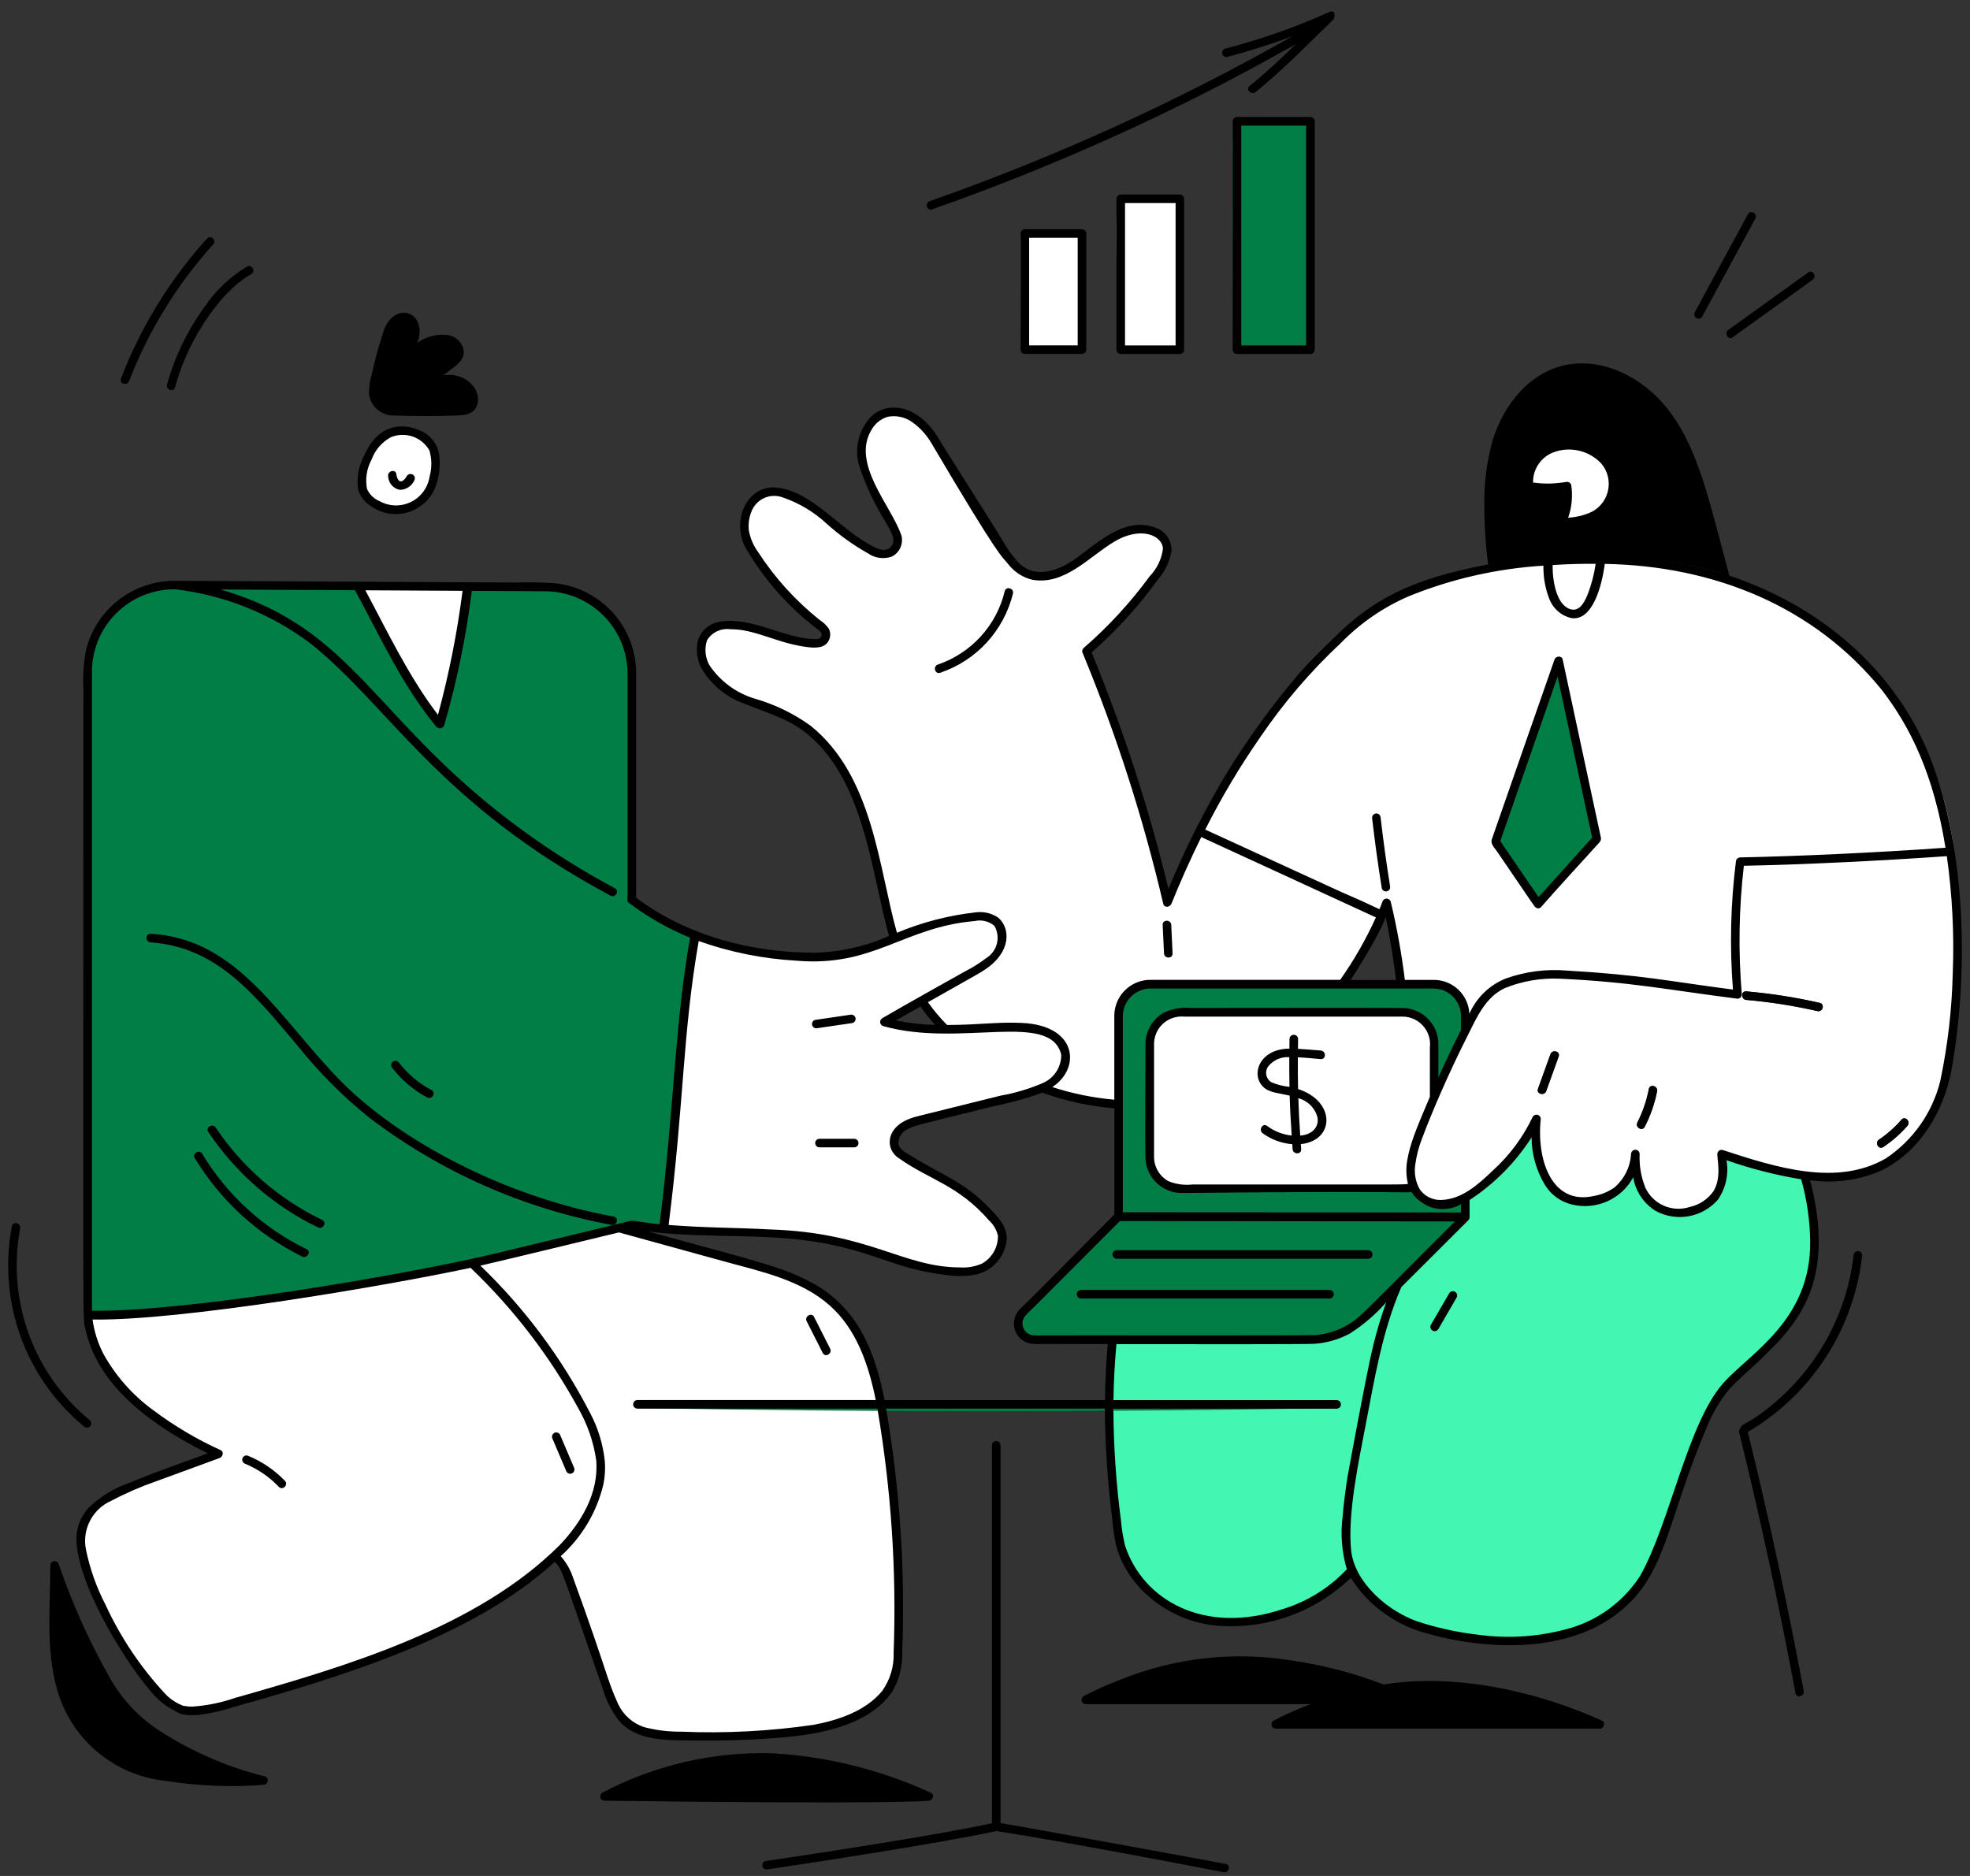 <svg width="147" height="140" viewBox="0 0 147 140" fill="none" xmlns="http://www.w3.org/2000/svg">
<rect x="0" y="0" width="147" height="140" fill="#333333" stroke="none"/>
<g clip-path="url(#clip0_1124_2338)">
<path d="M124.275 30.387C122.56 28.294 119.798 26.781 117.036 27.248C114.204 27.727 112.202 30.231 111.435 32.853C110.989 34.438 110.779 36.079 110.811 37.725C110.817 39.209 110.912 40.691 111.097 42.162C113.848 41.655 116.644 41.426 119.441 41.48L119.457 41.483L119.478 41.48C122.712 41.485 125.927 41.993 129.006 42.983C127.598 37.773 126.718 33.368 124.275 30.387ZM120.298 37.536C119.647 38.797 117.938 39.27 116.604 39.23C116.562 39.229 116.521 39.219 116.483 39.2C116.446 39.181 116.413 39.153 116.388 39.12C116.363 39.087 116.345 39.048 116.337 39.007C116.328 38.966 116.329 38.924 116.34 38.883C116.605 38.14 116.73 37.354 116.707 36.566C116.554 36.589 116.396 36.629 116.252 36.643C115.498 36.708 114.739 36.676 113.993 36.549C113.936 36.532 113.885 36.498 113.849 36.45C113.813 36.403 113.793 36.345 113.792 36.285C113.778 35.75 113.875 35.218 114.078 34.723C115.012 32.498 118.468 32.446 119.91 34.165C120.298 34.627 120.542 35.193 120.611 35.792C120.68 36.392 120.571 36.998 120.298 37.536Z" fill="black"/>
<path d="M100.693 99.485C99.879 99.921 98.982 100.177 98.062 100.238C97.713 100.261 87.223 100.251 82.708 100.251C82.582 101.675 82.512 103.103 82.499 104.532H99.754C99.827 104.532 99.897 104.561 99.948 104.612C99.999 104.663 100.028 104.733 100.028 104.806C100.028 104.878 99.999 104.948 99.948 104.999C99.897 105.051 99.827 105.08 99.754 105.08H82.491C82.509 107.824 82.69 110.566 83.032 113.289C83.202 115.062 83.388 116.457 84.797 118.141C88.221 122.229 94.089 122.069 98.551 119.451C99.387 118.972 100.149 118.373 100.813 117.675C100.63 117.349 100.49 117 100.397 116.637C99.998 115.131 100.295 112.824 100.508 111.279C100.519 111.197 102.067 101.002 103.544 97.012C102.715 97.967 101.755 98.8 100.693 99.485Z" fill="#43F7B2"/>
<path d="M47.55 104.532H65.691C65.154 101.832 64.266 99.161 62.277 97.319C60.409 95.589 57.852 94.857 55.397 94.181L46.739 91.797C46.697 91.807 35.837 94.415 35.767 94.431C39.104 97.617 41.882 101.341 43.986 105.447C44.569 106.556 44.943 107.762 45.089 109.006C45.139 109.59 45.107 110.178 44.992 110.753C44.471 112.917 43.284 114.863 41.599 116.317C42.278 116.962 42.281 117.31 45.255 125.847C46.2 128.562 47.025 129.433 50.436 129.545C52.924 129.629 55.416 129.578 57.898 129.392C60.999 129.158 65.118 128.433 66.562 125.655C66.892 124.831 67.049 123.948 67.023 123.06C67.226 117.042 66.815 111.018 65.795 105.083H47.55C47.499 105.078 47.45 105.059 47.409 105.028C47.368 104.997 47.337 104.955 47.318 104.907C47.299 104.859 47.294 104.807 47.304 104.757C47.313 104.706 47.336 104.659 47.371 104.621C47.417 104.57 47.481 104.538 47.55 104.532ZM60.708 98.304L61.906 100.672C62.065 100.987 61.592 101.264 61.433 100.949C61.033 100.159 60.634 99.37 60.235 98.58C60.074 98.264 60.549 97.987 60.708 98.304Z" fill="white"/>
<path d="M135.014 88.034C132.885 87.761 130.793 87.254 128.775 86.521C128.969 87.558 128.746 88.629 128.153 89.501C127.59 90.14 126.826 90.569 125.988 90.717C125.149 90.865 124.285 90.723 123.537 90.316C123.087 90.031 122.705 89.649 122.419 89.199C122.134 88.749 121.951 88.241 121.885 87.712C120.777 90.294 116.802 90.821 115.32 88.406C114.647 87.299 114.303 86.023 114.327 84.727C113.118 86.645 111.512 88.282 109.617 89.527C109.617 90.837 109.652 90.904 109.548 91.013C109.497 91.09 109.698 90.846 104.535 96.024C103.245 98.992 102.523 102.668 101.883 106.238C101.423 108.815 100.072 114.574 101.104 117.024C101.648 118.036 102.388 118.93 103.282 119.654C104.175 120.378 105.203 120.916 106.307 121.238C106.355 121.254 106.398 121.283 106.43 121.322C106.463 121.361 106.484 121.409 106.491 121.459C106.499 121.509 106.492 121.561 106.471 121.607C106.451 121.654 106.418 121.694 106.377 121.723C106.32 121.762 106.252 121.778 106.184 121.768C111.951 123.475 119.435 123.261 122.705 118.208C124.505 115.428 125.161 111.529 127.345 106.437C128.439 103.888 129.289 103.325 131.002 101.756C132.76 100.312 134.146 98.466 135.045 96.376C136.033 93.726 135.719 90.76 135.014 88.034ZM106.815 98.885C107.257 98.093 107.711 97.309 108.18 96.533C108.198 96.502 108.222 96.475 108.25 96.453C108.279 96.431 108.312 96.415 108.347 96.406C108.382 96.397 108.418 96.394 108.454 96.399C108.489 96.404 108.524 96.416 108.555 96.435C108.617 96.472 108.663 96.532 108.681 96.602C108.699 96.672 108.689 96.746 108.653 96.809C108.211 97.6 107.756 98.385 107.289 99.162C107.249 99.217 107.189 99.255 107.123 99.269C107.056 99.283 106.986 99.272 106.927 99.237C106.868 99.203 106.824 99.148 106.804 99.083C106.783 99.018 106.787 98.948 106.815 98.885Z" fill="#43F7B2"/>
<path d="M141.564 52.038C138.084 47.332 133.092 43.965 127.425 42.505C124.828 41.839 122.158 41.494 119.477 41.479L119.456 41.483C119.496 41.487 119.535 41.499 119.57 41.519C119.605 41.539 119.635 41.566 119.659 41.598C119.683 41.631 119.699 41.668 119.707 41.707C119.715 41.747 119.714 41.787 119.704 41.826C119.592 42.856 119.326 43.863 118.914 44.813C118.377 46.032 117.515 46.281 116.809 45.951C115.516 45.346 115.212 43.287 115.256 41.865C115.257 41.798 115.283 41.734 115.328 41.684C115.374 41.635 115.435 41.604 115.502 41.597C115.425 41.584 113.515 41.744 111.626 42.063C105.19 43.147 102.249 44.994 99.63 47.572C95.391 51.722 91.888 56.563 89.272 61.887L89.268 61.901C89.29 61.856 89.327 61.819 89.371 61.795C89.415 61.772 89.466 61.762 89.516 61.767C89.549 61.77 89.582 61.78 89.611 61.796C90.057 62.033 101.842 67.414 103.23 68.081C103.285 68.111 103.326 68.161 103.347 68.22C103.367 68.279 103.366 68.343 103.343 68.401C103.368 68.362 103.387 68.32 103.401 68.276C103.77 69.892 104.008 71.534 104.221 73.178H106.916C107.446 73.165 107.967 73.313 108.411 73.602C108.855 73.891 109.201 74.308 109.404 74.797C109.538 75.122 109.605 75.472 109.602 75.823C109.858 75.199 110.238 74.633 110.717 74.159C111.197 73.684 111.767 73.311 112.393 73.061C113.839 72.556 115.374 72.358 116.901 72.478C124.097 72.989 122.723 73.049 129.358 73.903C129.103 70.682 129.18 67.443 129.587 64.237C129.604 64.18 129.639 64.13 129.686 64.094C129.734 64.057 129.792 64.037 129.851 64.036C132.844 63.995 139.971 63.699 145.549 63.293C145.608 63.293 145.666 63.313 145.714 63.349C145.762 63.385 145.796 63.436 145.813 63.493C145.296 59.399 143.842 55.478 141.564 52.038Z" fill="white"/>
<path d="M119.906 34.168C118.234 32.173 113.72 32.485 113.792 36.287C113.793 36.347 113.813 36.405 113.849 36.453C113.885 36.5 113.936 36.535 113.993 36.551C114.5 36.635 115.013 36.678 115.527 36.682C115.924 36.69 116.32 36.652 116.707 36.569C116.73 37.358 116.605 38.143 116.34 38.886C116.327 38.94 116.33 38.995 116.348 39.047C116.367 39.099 116.399 39.144 116.443 39.178C116.472 39.199 116.505 39.215 116.54 39.224C117.339 39.267 118.137 39.123 118.87 38.804C119.296 38.621 119.672 38.339 119.968 37.982C120.264 37.625 120.471 37.203 120.573 36.751C120.674 36.298 120.667 35.828 120.551 35.379C120.435 34.93 120.214 34.515 119.906 34.167V34.168Z" fill="white"/>
<path d="M45.089 109.006C44.942 107.762 44.569 106.556 43.986 105.447C41.879 101.342 39.1 97.618 35.763 94.43C33.692 94.89 31.17 95.346 29.294 95.689C23.185 96.805 14.957 98.101 8.785 98.382C8.076 98.414 7.31 98.45 6.543 98.42C6.476 98.418 6.412 98.393 6.363 98.348C6.314 98.303 6.282 98.242 6.274 98.176C6.277 98.272 6.286 98.369 6.302 98.464C6.382 99.154 6.555 99.83 6.814 100.474C8.294 104.199 12.011 106.704 15.62 108.465C13.649 109.209 11.646 109.866 9.708 110.694C8.557 111.086 7.507 111.729 6.634 112.575C5.624 113.714 5.6 115.005 5.985 116.481C6.789 119.084 7.972 121.554 9.496 123.812C10.34 125.095 12.003 127.4 13.473 127.862C14.031 127.984 14.608 127.995 15.17 127.894C16.567 127.624 17.947 127.268 19.301 126.829C26.703 124.702 35.956 121.676 41.599 116.318C43.284 114.864 44.471 112.918 44.992 110.754C45.107 110.179 45.139 109.59 45.089 109.006ZM41.747 107.082L42.788 109.527C42.926 109.848 42.453 110.127 42.316 109.804C41.968 108.989 41.622 108.174 41.276 107.358C41.137 107.038 41.61 106.758 41.747 107.082ZM18.467 108.673C19.508 109.096 20.449 109.732 21.229 110.541C21.473 110.795 21.085 111.183 20.841 110.925C20.13 110.18 19.271 109.592 18.32 109.199C17.999 109.069 18.141 108.541 18.467 108.673Z" fill="white"/>
<path d="M103.234 68.081C102.175 67.572 89.773 61.9 89.64 61.811C89.596 61.78 89.543 61.764 89.489 61.766C89.435 61.767 89.382 61.786 89.34 61.82C89.312 61.842 89.288 61.869 89.272 61.901C89.118 62.091 87.825 64.939 87.181 66.486C85.719 60.409 83.788 54.455 81.403 48.678C83.266 47.043 84.939 45.204 86.391 43.195C86.911 42.61 87.252 41.888 87.374 41.115C87.465 39.559 85.609 38.914 84.12 39.362C82.549 39.832 81.393 40.995 80.064 41.88C78.703 42.787 77.055 43.189 75.937 41.986C75.474 41.48 75.074 40.921 74.744 40.319C74.744 40.319 70.741 33.983 69.994 32.734C68.485 30.207 66.146 29.923 64.952 31.215C64.542 31.677 64.253 32.233 64.11 32.834C63.967 33.435 63.974 34.061 64.131 34.658C64.633 36.199 65.325 37.671 66.189 39.041C66.476 39.589 67.082 40.445 66.397 40.943C65.896 41.307 65.19 40.86 64.736 40.604C62.564 39.376 60.62 36.852 58.145 36.453C55.795 36.069 54.594 38.869 55.667 40.841C57.041 43.188 58.855 45.246 61.012 46.903C61.612 47.384 61.412 47.762 60.684 47.736C58.445 47.654 55.912 45.976 53.602 46.467C52.082 46.791 51.697 48.411 52.35 49.779C53.062 51.038 54.207 51.995 55.573 52.472C57.045 53.086 58.587 53.496 59.894 54.449C64.56 57.851 65.041 65.149 66.395 69.871C68.441 68.994 70.601 68.41 72.81 68.136C73.386 68.06 73.971 68.196 74.454 68.52C74.633 68.677 74.779 68.868 74.883 69.083C74.986 69.298 75.046 69.531 75.057 69.769C75.156 71.597 73.247 72.482 71.798 73.299L68.703 75.05C69.062 75.571 69.457 76.066 69.886 76.532C72.685 76.604 74.272 76.302 76.254 76.393C80.54 76.588 80.813 80.16 77.758 81.5C79.511 82.125 81.338 82.52 83.193 82.676V75.818C83.194 75.463 83.266 75.111 83.406 74.784C83.545 74.457 83.749 74.161 84.005 73.915C84.262 73.669 84.565 73.477 84.897 73.35C85.23 73.223 85.584 73.165 85.939 73.178H100.693C101.727 71.696 102.61 70.114 103.33 68.456C103.336 68.438 103.341 68.42 103.345 68.401C103.368 68.343 103.369 68.279 103.349 68.22C103.329 68.161 103.288 68.112 103.234 68.081ZM75.541 44.28C75.215 45.639 74.547 46.892 73.602 47.921C72.658 48.951 71.466 49.723 70.141 50.165C69.805 50.277 69.663 49.748 69.996 49.637C71.23 49.221 72.338 48.497 73.216 47.535C74.094 46.572 74.713 45.402 75.014 44.135C75.095 43.792 75.624 43.938 75.541 44.281V44.28ZM86.903 71.15L86.804 69.02C86.787 68.667 87.335 68.669 87.352 69.02L87.451 71.15C87.465 71.502 86.92 71.501 86.903 71.15Z" fill="white"/>
<path d="M47.423 67.015C47.423 67.015 47.418 51.942 47.423 50.337C47.444 48.665 46.84 47.046 45.73 45.795C44.621 44.545 43.084 43.753 41.422 43.576C40.473 43.505 39.521 43.487 38.57 43.52C36.001 43.559 34.996 43.497 34.906 43.505C34.974 43.51 35.038 43.54 35.085 43.59C35.131 43.64 35.157 43.706 35.157 43.774C34.765 46.987 34.145 50.168 33.3 53.293C33.203 53.638 33.029 54.565 32.609 54.152C30.76 52.326 27.416 45.551 26.493 43.871C26.471 43.831 26.459 43.787 26.459 43.741C26.459 43.696 26.47 43.651 26.491 43.611C26.512 43.571 26.542 43.536 26.58 43.511C26.617 43.485 26.661 43.469 26.706 43.464C26.548 43.449 13.468 43.382 13.102 43.388C17.069 43.853 20.827 45.413 23.957 47.895C29.579 52.56 33.41 59.672 45.859 66.329C46.171 66.495 45.894 66.968 45.583 66.802C42.929 65.382 40.387 63.761 37.982 61.952C28.735 55.006 26.661 49.369 20.059 46.044C17.873 44.922 15.502 44.207 13.061 43.933C12.744 43.9 12.716 43.449 12.978 43.396C11.476 43.4 10.018 43.907 8.838 44.836C7.657 45.765 6.821 47.062 6.464 48.522C6.163 50.094 6.268 46.401 6.268 98.151C6.271 98.223 6.3 98.291 6.351 98.342C6.402 98.393 6.47 98.422 6.542 98.425C7.309 98.454 8.082 98.419 8.784 98.387C14.957 98.106 23.186 96.81 29.293 95.694C35.4 94.577 33.533 94.959 47.189 91.69C47.954 91.852 48.731 91.951 49.513 91.984C49.387 91.962 49.247 91.862 49.266 91.717C50.49 81.914 50.393 76.636 51.623 69.733C51.642 69.666 51.685 69.609 51.745 69.573C51.804 69.537 51.875 69.525 51.943 69.54C50.33 68.906 48.809 68.056 47.423 67.016V67.015ZM29.747 79.346C30.4 80.194 31.229 80.891 32.176 81.388C32.489 81.553 32.211 82.026 31.9 81.861C30.873 81.313 29.977 80.55 29.274 79.623C29.061 79.342 29.536 79.07 29.747 79.346ZM25.533 80.849C29.735 85.04 37.403 89.293 45.794 90.841C46.141 90.904 45.993 91.432 45.648 91.369C39.051 90.191 32.837 87.435 27.535 83.337C22.812 79.626 21.493 76.309 17.387 72.832C15.666 71.342 13.512 70.447 11.242 70.279C10.891 70.256 10.89 69.711 11.242 69.731C17.869 70.091 20.918 76.244 25.533 80.849ZM14.575 86.402C14.388 86.101 14.861 85.827 15.048 86.125C16.904 89.209 19.614 91.687 22.851 93.261C23.17 93.414 22.893 93.881 22.575 93.734C19.261 92.107 16.484 89.562 14.575 86.402ZM16.053 84.17C18.046 87.145 20.799 89.533 24.027 91.085C24.345 91.239 24.067 91.711 23.75 91.558C20.441 89.96 17.62 87.504 15.581 84.446C15.383 84.153 15.858 83.879 16.053 84.17Z" fill="#007E46"/>
<path d="M79.765 78.549C79.502 76.952 77.64 76.456 76.256 76.393C73.701 76.276 70.296 76.941 66.732 76.163L71.796 73.297C73.273 72.461 75.155 71.604 75.055 69.768C75.044 69.53 74.985 69.296 74.881 69.081C74.778 68.867 74.632 68.675 74.452 68.519C73.969 68.195 73.385 68.058 72.808 68.135C66.93 68.865 65.324 71.121 60.806 71.144C57.785 71.133 54.79 70.587 51.959 69.533H51.942C51.874 69.518 51.803 69.53 51.744 69.566C51.684 69.602 51.641 69.659 51.622 69.725C50.388 76.65 50.501 81.808 49.265 91.71C49.246 91.855 49.386 91.955 49.512 91.977C49.521 91.977 49.53 91.983 49.539 91.984C53.773 92.359 58.114 91.966 62.283 92.895C66.103 93.746 66.943 94.699 70.946 95.147C71.622 95.225 72.307 95.187 72.97 95.034C73.549 94.867 74.061 94.526 74.438 94.056C74.816 93.587 75.038 93.013 75.076 92.412C75.073 91.454 74.343 90.756 73.719 90.115C71.849 88.197 70.511 87.87 68.032 86.341C67.67 86.117 67.089 85.863 66.999 85.398C66.978 85.182 67.02 84.965 67.118 84.771C67.216 84.577 67.367 84.415 67.554 84.304C68.183 83.933 67.861 84.066 74.131 82.507C75.365 82.264 76.578 81.926 77.76 81.498C79.388 80.783 79.93 79.548 79.765 78.549ZM60.834 76.157L63.454 75.774C63.799 75.723 63.946 76.251 63.599 76.302L60.98 76.686C60.635 76.737 60.487 76.207 60.834 76.157ZM61.133 85.031H63.756C63.829 85.031 63.898 85.06 63.95 85.111C64.001 85.162 64.03 85.232 64.03 85.305C64.03 85.377 64.001 85.447 63.95 85.499C63.898 85.55 63.829 85.579 63.756 85.579H61.133C61.077 85.581 61.023 85.566 60.976 85.537C60.929 85.507 60.892 85.463 60.87 85.412C60.856 85.378 60.849 85.342 60.849 85.305C60.849 85.268 60.856 85.231 60.87 85.197C60.885 85.163 60.906 85.132 60.932 85.106C60.958 85.08 60.99 85.06 61.024 85.046C61.059 85.034 61.096 85.028 61.133 85.03V85.031Z" fill="white"/>
<path d="M119.46 41.483C119.383 41.465 117.472 41.446 115.533 41.591C115.461 41.593 115.392 41.623 115.342 41.673C115.291 41.724 115.261 41.793 115.259 41.865C115.222 42.784 115.356 43.703 115.654 44.574C115.768 44.924 115.964 45.241 116.225 45.5C116.487 45.759 116.807 45.951 117.158 46.06C118.03 46.197 118.59 45.556 118.917 44.813C119.329 43.863 119.595 42.856 119.707 41.826C119.716 41.787 119.717 41.746 119.709 41.707C119.701 41.668 119.685 41.63 119.662 41.598C119.639 41.565 119.608 41.538 119.573 41.518C119.538 41.498 119.5 41.486 119.46 41.483Z" fill="white"/>
<path d="M34.907 43.506C34.897 43.506 26.851 43.449 26.709 43.463C26.664 43.467 26.621 43.483 26.583 43.508C26.545 43.534 26.515 43.568 26.493 43.608C26.472 43.649 26.462 43.694 26.462 43.739C26.462 43.784 26.474 43.829 26.496 43.869C27.561 45.81 30.762 52.324 32.613 54.15C32.761 54.297 33.009 54.273 33.128 53.897C33.175 53.75 33.435 52.823 33.64 52.019C34.304 49.303 34.811 46.55 35.158 43.774C35.157 43.706 35.132 43.641 35.085 43.591C35.039 43.541 34.975 43.511 34.907 43.506Z" fill="white"/>
<path d="M105.211 88.636C104.795 88.744 106.081 88.713 88.162 88.713C87.534 88.713 86.933 88.463 86.489 88.019C86.046 87.576 85.796 86.974 85.796 86.347V77.911C85.796 77.6 85.857 77.292 85.975 77.005C86.094 76.718 86.269 76.457 86.489 76.238C86.708 76.018 86.969 75.844 87.256 75.725C87.543 75.606 87.851 75.545 88.162 75.545H104.652C104.963 75.545 105.27 75.606 105.557 75.725C105.844 75.844 106.105 76.018 106.325 76.238C106.545 76.457 106.719 76.718 106.838 77.005C106.957 77.292 107.018 77.6 107.018 77.911V81.234C107.726 79.612 108.769 77.397 109.608 75.823C109.61 75.471 109.543 75.123 109.408 74.798C109.274 74.473 109.076 74.178 108.826 73.931C108.575 73.684 108.278 73.49 107.951 73.361C107.624 73.232 107.274 73.17 106.922 73.178H85.944C85.588 73.164 85.234 73.222 84.901 73.349C84.569 73.476 84.266 73.668 84.009 73.915C83.753 74.161 83.549 74.457 83.409 74.784C83.269 75.111 83.197 75.463 83.197 75.818V90.653C82.995 90.827 77.784 96.141 76.195 97.671C75.248 98.583 75.573 100.422 77.778 100.251C77.778 100.251 97.101 100.301 98.063 100.238C98.984 100.177 99.881 99.921 100.694 99.486C102.121 98.621 101.999 98.514 109.54 91.028C109.654 90.858 109.617 91 109.617 89.527C107.466 90.751 105.776 90.034 105.211 88.636ZM99.222 96.861H80.654C80.582 96.861 80.512 96.832 80.46 96.78C80.409 96.729 80.38 96.659 80.38 96.587C80.38 96.514 80.409 96.444 80.46 96.393C80.512 96.342 80.582 96.313 80.654 96.313H99.222C99.258 96.313 99.294 96.32 99.327 96.334C99.36 96.347 99.39 96.367 99.416 96.393C99.441 96.418 99.462 96.448 99.475 96.482C99.489 96.515 99.496 96.551 99.496 96.587C99.496 96.623 99.489 96.658 99.475 96.692C99.462 96.725 99.441 96.755 99.416 96.781C99.39 96.806 99.36 96.826 99.327 96.84C99.294 96.854 99.258 96.861 99.222 96.861ZM102.114 93.893H83.316C83.243 93.893 83.174 93.864 83.122 93.813C83.071 93.761 83.042 93.692 83.042 93.619C83.042 93.546 83.071 93.477 83.122 93.425C83.174 93.374 83.243 93.345 83.316 93.345H102.114C102.15 93.345 102.185 93.352 102.219 93.366C102.252 93.379 102.282 93.4 102.308 93.425C102.333 93.451 102.353 93.481 102.367 93.514C102.381 93.547 102.388 93.583 102.388 93.619C102.388 93.655 102.381 93.691 102.367 93.724C102.353 93.757 102.333 93.787 102.308 93.813C102.282 93.838 102.252 93.859 102.219 93.872C102.185 93.886 102.15 93.893 102.114 93.893Z" fill="#007E46"/>
<path d="M107.016 77.911C107.016 77.6 106.955 77.292 106.836 77.005C106.717 76.718 106.543 76.457 106.323 76.238C106.104 76.018 105.843 75.844 105.556 75.725C105.268 75.606 104.961 75.545 104.65 75.545H88.161C87.85 75.545 87.542 75.606 87.255 75.725C86.968 75.843 86.707 76.018 86.487 76.237C86.267 76.457 86.093 76.718 85.974 77.005C85.855 77.292 85.794 77.6 85.794 77.911V86.344C85.795 86.813 85.933 87.27 86.193 87.66C86.453 88.049 86.822 88.353 87.254 88.533C87.541 88.652 87.85 88.713 88.161 88.713C105.976 88.713 104.794 88.745 105.21 88.636C104.688 87.373 105.19 85.652 105.704 84.385C106.611 82.149 106.337 82.788 107.016 81.234V77.911Z" fill="white"/>
<path d="M145.812 63.489C145.796 63.432 145.761 63.381 145.713 63.345C145.666 63.309 145.608 63.289 145.548 63.289C139.387 63.737 132.301 63.999 129.85 64.032C129.79 64.033 129.732 64.053 129.685 64.089C129.637 64.125 129.603 64.176 129.586 64.234C129.181 67.441 129.106 70.682 129.363 73.906C122.688 73.046 124.118 72.992 116.906 72.481C115.38 72.36 113.844 72.558 112.398 73.063C111.772 73.313 111.202 73.687 110.722 74.161C110.243 74.636 109.863 75.201 109.607 75.825C108.154 78.608 106.852 81.466 105.705 84.387C105.419 85.089 105.204 85.816 105.061 86.56C104.475 89.641 107.209 91.691 110.815 88.683C112.193 87.565 113.379 86.23 114.326 84.729C114.302 86.024 114.645 87.299 115.317 88.406C116.83 90.872 120.801 90.23 121.882 87.712C121.948 88.241 122.131 88.749 122.417 89.199C122.702 89.649 123.084 90.031 123.534 90.316C124.282 90.723 125.146 90.864 125.985 90.716C126.823 90.568 127.587 90.14 128.15 89.501C128.742 88.629 128.966 87.558 128.772 86.521C130.79 87.254 132.882 87.761 135.011 88.034C136.736 88.276 138.493 88.065 140.112 87.42C143.119 86.149 145.022 82.912 145.572 79.836C146.501 74.433 146.582 68.917 145.812 63.489ZM140.206 85.049C140.829 84.63 141.394 84.13 141.884 83.562C142.154 83.25 142.605 83.704 142.336 84.014C141.807 84.62 141.199 85.154 140.529 85.601C140.185 85.83 139.869 85.277 140.206 85.049ZM135.618 75.459C133.868 75.059 132.094 74.78 130.306 74.624C129.899 74.588 129.896 73.949 130.306 73.985C132.15 74.145 133.982 74.431 135.787 74.842C136.186 74.931 136.018 75.547 135.618 75.456V75.459ZM122.18 83.77C122.581 82.982 122.869 82.141 123.035 81.272C123.111 80.868 123.73 81.042 123.648 81.442C123.467 82.364 123.157 83.256 122.728 84.092C122.544 84.456 121.992 84.132 122.18 83.766V83.77ZM114.763 81.259L115.693 78.678C115.832 78.294 116.449 78.46 116.307 78.848L115.377 81.429C115.24 81.808 114.626 81.644 114.763 81.256V81.259Z" fill="white"/>
<path d="M32.732 33.953C32.529 32.428 30.84 31.689 29.485 31.914C28.936 32.058 28.433 32.34 28.023 32.733C27.614 33.127 27.311 33.618 27.145 34.161C26.798 34.869 26.663 35.663 26.756 36.446C26.819 36.71 26.934 36.959 27.095 37.177C27.256 37.396 27.459 37.58 27.692 37.718C28.197 38.068 28.79 38.269 29.404 38.298C30.018 38.327 30.627 38.182 31.163 37.881C32.508 37.102 32.912 35.315 32.732 33.953ZM30.876 35.822C30.786 36.024 30.64 36.197 30.455 36.319C30.27 36.442 30.055 36.509 29.833 36.512C29.606 36.466 29.401 36.344 29.251 36.168C29.101 35.992 29.014 35.77 29.004 35.539C28.947 35.193 29.475 35.046 29.532 35.393C29.564 35.585 29.627 35.93 29.871 35.968C30.114 36.007 30.299 35.72 30.402 35.546C30.421 35.516 30.446 35.489 30.476 35.468C30.505 35.447 30.538 35.432 30.573 35.424C30.609 35.416 30.645 35.415 30.681 35.421C30.716 35.428 30.75 35.441 30.781 35.46C30.839 35.498 30.881 35.556 30.898 35.623C30.916 35.689 30.908 35.761 30.876 35.822Z" fill="white"/>
<path d="M32.912 28.078C33.966 27.276 34.685 26.881 34.542 26.09C34.471 25.804 34.31 25.547 34.084 25.358C33.858 25.168 33.577 25.055 33.283 25.035C32.484 24.98 31.691 25.213 31.049 25.693C31.072 25.63 31.097 25.569 31.118 25.506C31.452 24.682 31.246 23.617 30.346 23.404C29.434 23.271 28.836 24.046 28.602 24.926C28.272 25.927 27.997 26.945 27.777 27.976C27.639 28.432 27.571 28.907 27.578 29.384C27.627 29.809 27.828 30.203 28.144 30.493C28.46 30.783 28.869 30.95 29.298 30.963C30.881 31.009 32.47 31.024 34.055 30.963C34.598 30.943 35.236 30.909 35.506 30.349C36.075 29.16 34.667 27.694 32.912 28.078Z" fill="black"/>
<path d="M19.745 132.613C16.989 131.911 14.361 130.777 11.959 129.253C10.35 128.231 9.025 126.819 8.107 125.149C6.589 122.468 5.328 119.649 4.34 116.731L4.332 116.718C4.221 116.429 3.779 116.529 3.802 116.803C3.802 120.108 3.402 123.6 4.537 126.777C5.799 130.315 8.785 132.338 12.4 132.858C14.807 133.221 17.246 133.319 19.673 133.149C19.965 133.128 20.063 132.691 19.745 132.613Z" fill="black"/>
<path d="M99.754 105.08C99.79 105.08 99.826 105.073 99.859 105.059C99.893 105.045 99.923 105.025 99.949 105C99.974 104.974 99.994 104.944 100.008 104.911C100.022 104.877 100.029 104.842 100.028 104.806C100.028 104.77 100.021 104.734 100.008 104.701C99.994 104.667 99.974 104.637 99.948 104.612C99.923 104.586 99.893 104.566 99.859 104.552C99.826 104.539 99.79 104.532 99.754 104.532H47.55C47.477 104.532 47.407 104.561 47.356 104.612C47.305 104.663 47.276 104.733 47.276 104.806C47.276 104.878 47.305 104.948 47.356 104.999C47.407 105.051 47.477 105.08 47.55 105.08C64.885 105.393 82.319 105.395 99.754 105.08Z" fill="#007E46"/>
<path d="M91.454 139.148C85.842 138.12 80.227 137.103 74.61 136.099V107.85C74.61 107.778 74.581 107.708 74.53 107.656C74.479 107.605 74.409 107.576 74.336 107.576C74.264 107.576 74.194 107.605 74.143 107.656C74.091 107.708 74.062 107.778 74.062 107.85V136.104C73.089 136.294 69.555 137.117 57.125 138.935C56.778 138.986 56.925 139.514 57.271 139.463C60.127 139.046 70.382 137.476 74.356 136.605C78.868 137.302 87.016 138.842 91.308 139.674C91.653 139.744 91.8 139.216 91.454 139.148Z" fill="#007E46"/>
<path d="M80.737 17.15C76.026 17.116 76.421 17.116 76.282 17.232C76.163 17.39 76.133 16.618 76.201 26.096C76.201 26.168 76.23 26.238 76.281 26.289C76.333 26.34 76.402 26.369 76.474 26.37H80.736C80.808 26.369 80.878 26.34 80.929 26.289C80.98 26.237 81.01 26.168 81.01 26.096V17.426C81.01 17.353 80.981 17.283 80.93 17.232C80.879 17.18 80.809 17.151 80.737 17.149V17.15Z" fill="white"/>
<path d="M88.041 14.563C83.131 14.528 83.572 14.53 83.438 14.644C83.314 14.809 83.27 13.855 83.361 26.096C83.362 26.168 83.391 26.238 83.442 26.289C83.493 26.34 83.562 26.369 83.635 26.37H88.048C88.121 26.369 88.189 26.339 88.241 26.288C88.292 26.237 88.321 26.168 88.322 26.096V14.837C88.321 14.782 88.304 14.729 88.273 14.684C88.242 14.639 88.199 14.604 88.148 14.583C88.114 14.569 88.078 14.563 88.041 14.563Z" fill="white"/>
<path d="M97.783 8.779C91.776 8.736 92.239 8.745 92.11 8.861C91.986 9.026 91.898 7.633 92.034 26.096C92.034 26.168 92.063 26.238 92.115 26.289C92.166 26.34 92.235 26.369 92.308 26.37H97.787C97.859 26.369 97.928 26.339 97.979 26.288C98.03 26.237 98.059 26.168 98.061 26.096V9.053C98.059 8.98 98.03 8.911 97.978 8.86C97.926 8.808 97.856 8.78 97.783 8.779Z" fill="#007E46"/>
<path d="M99.268 0.92C96.731 2.06 94.103 2.984 91.411 3.682C91.343 3.703 91.285 3.749 91.251 3.812C91.216 3.875 91.208 3.948 91.227 4.017C91.246 4.085 91.292 4.144 91.353 4.179C91.415 4.215 91.488 4.226 91.557 4.209C93.39 3.74 95.192 3.159 96.954 2.469C88.166 7.492 78.939 11.705 69.387 15.056C69.057 15.171 69.199 15.702 69.533 15.584C79.046 12.245 88.239 8.056 97.001 3.068C95.798 4.241 94.58 5.4 93.275 6.454C93.001 6.676 93.391 7.061 93.662 6.837C95.418 5.418 97.614 3.268 99.49 1.398C99.537 1.36 99.571 1.307 99.585 1.248C99.599 1.189 99.592 1.127 99.566 1.071C99.541 1.016 99.498 0.971 99.444 0.943C99.389 0.916 99.327 0.907 99.268 0.92Z" fill="#007E46"/>
<path d="M130.945 16.283C131.113 15.976 130.638 15.696 130.471 16.007L126.505 23.326C126.337 23.633 126.812 23.913 126.977 23.602C127.425 22.776 130.78 16.59 130.945 16.283Z" fill="black"/>
<path d="M129.264 25.133L135.233 20.842C135.517 20.637 135.244 20.162 134.957 20.368L128.988 24.66C128.704 24.864 128.977 25.337 129.264 25.133Z" fill="black"/>
<path d="M13.032 28.87C13.707 26.027 16.101 21.884 18.731 20.407C18.789 20.369 18.831 20.309 18.846 20.241C18.862 20.172 18.851 20.1 18.816 20.04C18.78 19.979 18.723 19.934 18.656 19.915C18.588 19.895 18.516 19.902 18.454 19.934C17.192 20.694 16.113 21.722 15.292 22.943C14.026 24.689 13.082 26.647 12.503 28.724C12.426 29.067 12.952 29.214 13.032 28.87Z" fill="black"/>
<path d="M15.874 18.214C16.121 17.961 15.732 17.573 15.49 17.831C12.733 20.893 10.558 24.433 9.07 28.276C8.956 28.61 9.483 28.754 9.598 28.421C11.059 24.669 13.184 21.211 15.874 18.214Z" fill="black"/>
<path d="M16.053 84.17C15.858 83.878 15.383 84.152 15.58 84.446C17.619 87.504 20.44 89.96 23.75 91.558C24.066 91.712 24.345 91.239 24.026 91.085C20.799 89.533 18.046 87.145 16.053 84.17Z" fill="black"/>
<path d="M22.575 93.734C22.893 93.881 23.171 93.411 22.852 93.261C19.615 91.687 16.905 89.208 15.048 86.125C14.861 85.827 14.389 86.101 14.575 86.402C16.484 89.562 19.261 92.107 22.575 93.734Z" fill="black"/>
<path d="M119.35 62.219L116.565 49.239C116.503 48.957 116.119 49.002 116.036 49.239C115.748 50.065 111.475 62.301 111.36 62.667C111.261 62.981 111.59 63.293 111.759 63.537C114.714 67.864 114.531 67.614 114.598 67.661C114.621 67.687 114.649 67.709 114.681 67.723C114.713 67.738 114.748 67.745 114.783 67.745C114.818 67.745 114.853 67.737 114.885 67.723C114.917 67.708 114.946 67.687 114.969 67.661C115.9 66.579 118.775 63.441 119.244 62.921C119.487 62.645 119.434 62.61 119.35 62.219V62.219Z" fill="#007E46"/>
<path d="M30.403 35.542C30.299 35.716 30.113 36.002 29.871 35.964C29.629 35.925 29.564 35.58 29.533 35.388C29.475 35.041 28.947 35.189 29.005 35.534C29.015 35.766 29.101 35.987 29.251 36.164C29.402 36.34 29.607 36.462 29.834 36.508C30.055 36.505 30.271 36.438 30.456 36.315C30.64 36.193 30.786 36.02 30.876 35.818C30.909 35.755 30.917 35.682 30.898 35.614C30.879 35.546 30.834 35.488 30.773 35.452C30.712 35.416 30.639 35.405 30.57 35.422C30.501 35.438 30.441 35.481 30.403 35.54V35.542Z" fill="black"/>
<path d="M69.434 133.828C65.714 132.116 61.706 131.119 57.618 130.89C53.218 130.763 48.859 131.775 44.966 133.828C44.915 133.86 44.877 133.906 44.855 133.962C44.833 134.017 44.83 134.078 44.846 134.135C44.861 134.192 44.895 134.243 44.941 134.279C44.988 134.316 45.045 134.337 45.105 134.338H69.296C69.549 134.338 69.692 133.944 69.434 133.828Z" fill="black"/>
<path d="M119.514 128.451C114.527 126.218 108.688 124.909 103.248 125.757C101.072 124.923 98.812 124.328 96.507 123.984C92.103 123.245 87.58 123.756 83.452 125.461C82.573 125.8 81.713 126.188 80.878 126.624C80.828 126.656 80.79 126.703 80.768 126.758C80.746 126.813 80.743 126.874 80.758 126.931C80.773 126.989 80.806 127.04 80.853 127.078C80.899 127.115 80.957 127.136 81.016 127.138H97.997C96.987 127.514 96 127.953 95.044 128.451C94.993 128.482 94.954 128.529 94.933 128.585C94.911 128.64 94.908 128.701 94.924 128.758C94.94 128.815 94.974 128.866 95.02 128.902C95.067 128.939 95.124 128.96 95.183 128.961H119.378C119.63 128.961 119.774 128.567 119.514 128.451Z" fill="black"/>
<path d="M138.908 93.686C138.945 93.336 138.399 93.339 138.36 93.686C138.06 96.305 137.153 98.816 135.71 101.021C134.268 103.227 132.331 105.066 130.053 106.391C129.981 106.451 129.922 106.527 129.882 106.612C129.841 106.697 129.82 106.79 129.818 106.885C131.327 112.592 132.951 120.604 134.021 126.343C134.086 126.689 134.615 126.542 134.55 126.197C133.339 119.706 131.946 113.251 130.371 106.839C132.721 105.464 134.717 103.559 136.199 101.275C137.682 98.992 138.609 96.393 138.908 93.686Z" fill="#007E46"/>
<path d="M6.296 106.421C6.568 106.64 6.957 106.256 6.68 106.037C4.598 104.332 3.015 102.098 2.096 99.569C1.178 97.04 0.958 94.31 1.461 91.667C1.53 91.323 1 91.175 0.932 91.521C0.405 94.258 0.624 97.085 1.568 99.707C2.512 102.33 4.145 104.649 6.296 106.421Z" fill="#007E46"/>
<path d="M61.432 100.947C61.591 101.262 62.063 100.985 61.905 100.671L60.707 98.302C60.548 97.987 60.075 98.264 60.234 98.579L61.432 100.947Z" fill="white"/>
<path d="M96.818 81.308C96.799 80.492 96.793 79.668 96.799 78.853C97.377 78.879 97.981 78.945 98.555 78.99C98.906 79.017 98.905 78.469 98.555 78.442C97.98 78.397 97.381 78.342 96.805 78.313C96.805 78.053 96.81 77.795 96.816 77.539C96.816 77.503 96.809 77.468 96.796 77.434C96.782 77.401 96.762 77.371 96.736 77.346C96.711 77.32 96.681 77.3 96.647 77.286C96.614 77.272 96.578 77.265 96.542 77.266C96.506 77.265 96.471 77.272 96.437 77.286C96.404 77.3 96.374 77.32 96.349 77.346C96.323 77.371 96.303 77.401 96.289 77.434C96.275 77.468 96.268 77.503 96.269 77.539C96.261 77.785 96.255 78.039 96.252 78.299C94.061 78.299 93.365 80.163 94.279 81.061C94.722 81.498 95.366 81.514 96.283 81.728C96.314 82.782 96.367 83.83 96.43 84.787C95.738 84.725 95.077 84.472 94.521 84.056C94.237 83.847 93.961 84.323 94.244 84.529C94.895 85.002 95.666 85.284 96.469 85.34C96.48 85.481 96.488 85.62 96.499 85.756C96.528 86.104 97.076 86.107 97.047 85.756C97.036 85.619 97.025 85.482 97.015 85.345C99.486 85.119 99.612 82.224 96.818 81.308ZM94.834 80.799C94.733 80.735 94.646 80.65 94.579 80.551C94.512 80.451 94.466 80.338 94.445 80.22C94.424 80.102 94.427 79.98 94.456 79.863C94.484 79.746 94.536 79.637 94.609 79.541C94.809 79.306 95.061 79.121 95.345 79.001C95.629 78.881 95.938 78.83 96.245 78.851C96.241 79.599 96.245 80.385 96.269 81.179C95.775 81.122 95.292 80.994 94.834 80.799ZM96.975 84.807C96.912 83.872 96.864 82.889 96.833 81.891C98.82 82.582 98.803 84.706 96.979 84.807H96.975Z" fill="#007E46"/>
<path d="M102.114 93.345H83.316C83.243 93.345 83.174 93.374 83.122 93.425C83.071 93.477 83.042 93.546 83.042 93.619C83.042 93.692 83.071 93.761 83.122 93.813C83.174 93.864 83.243 93.893 83.316 93.893H102.114C102.186 93.892 102.256 93.863 102.307 93.812C102.358 93.761 102.387 93.691 102.388 93.619C102.388 93.583 102.381 93.547 102.367 93.514C102.353 93.481 102.333 93.451 102.308 93.425C102.282 93.4 102.252 93.379 102.219 93.366C102.186 93.352 102.15 93.345 102.114 93.345Z" fill="white"/>
<path d="M99.221 96.313H80.654C80.585 96.318 80.52 96.349 80.473 96.4C80.426 96.451 80.399 96.517 80.399 96.587C80.399 96.656 80.426 96.723 80.473 96.774C80.52 96.824 80.585 96.856 80.654 96.861H99.221C99.257 96.861 99.293 96.854 99.326 96.84C99.36 96.826 99.39 96.806 99.415 96.781C99.441 96.755 99.461 96.725 99.475 96.692C99.488 96.658 99.495 96.623 99.495 96.587C99.495 96.514 99.466 96.445 99.415 96.393C99.364 96.342 99.294 96.313 99.221 96.313Z" fill="white"/>
<path d="M75.014 44.135C74.713 45.402 74.094 46.572 73.217 47.535C72.339 48.498 71.231 49.221 69.996 49.637C69.663 49.748 69.806 50.277 70.141 50.165C71.466 49.723 72.658 48.951 73.602 47.921C74.547 46.892 75.215 45.639 75.542 44.281C75.624 43.938 75.095 43.792 75.014 44.135Z" fill="white"/>
<path d="M87.451 71.15L87.352 69.02C87.335 68.669 86.788 68.667 86.805 69.02L86.904 71.15C86.92 71.501 87.465 71.502 87.451 71.15Z" fill="white"/>
<path d="M113.98 36.596C114.73 36.724 115.492 36.756 116.25 36.692C116.382 36.679 116.526 36.645 116.668 36.621C116.676 37.388 116.55 38.15 116.294 38.873C116.282 38.92 116.28 38.97 116.29 39.018C116.299 39.066 116.32 39.111 116.349 39.15C116.379 39.189 116.417 39.221 116.46 39.243C116.504 39.265 116.552 39.277 116.601 39.278C117.387 39.304 118.169 39.154 118.891 38.841C119.543 38.558 120.072 38.053 120.383 37.415C120.695 36.777 120.769 36.049 120.591 35.361C120.473 34.906 120.249 34.484 119.937 34.132C118.181 32.082 113.635 32.498 113.745 36.284C113.745 36.355 113.768 36.423 113.811 36.479C113.853 36.535 113.912 36.576 113.98 36.596ZM115.877 33.771C116.491 33.533 117.162 33.483 117.804 33.629C118.447 33.774 119.031 34.108 119.483 34.587C119.727 34.873 119.898 35.213 119.984 35.579C120.069 35.945 120.065 36.326 119.972 36.69C119.88 37.054 119.701 37.391 119.451 37.672C119.202 37.953 118.888 38.169 118.537 38.304C118.05 38.493 117.537 38.606 117.015 38.638C117.288 37.854 117.367 37.015 117.245 36.193C117.226 36.126 117.186 36.067 117.131 36.025C117.075 35.983 117.008 35.959 116.938 35.958C116.5 36.03 116.058 36.074 115.613 36.088C115.207 36.091 114.8 36.065 114.397 36.011C114.387 35.532 114.523 35.061 114.788 34.66C115.052 34.26 115.432 33.95 115.877 33.771Z" fill="black"/>
<path d="M129.042 42.95C127.508 37.272 126.699 33.274 124.306 30.355C122.58 28.248 119.8 26.735 117.022 27.204C114.175 27.686 112.189 30.214 111.386 32.842C110.94 34.43 110.729 36.075 110.761 37.725C110.76 39.197 110.854 40.666 111.045 42.126C105.127 43.215 102.31 44.869 99.597 47.54C98.685 48.438 97.766 49.32 96.917 50.281C94.937 52.611 93.137 55.089 91.533 57.693C89.871 60.463 88.419 63.353 87.19 66.34C85.735 60.319 83.817 54.419 81.454 48.693C83.313 47.062 84.981 45.226 86.427 43.219C86.948 42.625 87.291 41.897 87.415 41.117C87.433 40.758 87.338 40.403 87.145 40.1C86.951 39.798 86.668 39.563 86.336 39.428C83.903 38.39 81.704 40.727 80.038 41.839C78.691 42.736 77.067 43.137 75.965 41.951C75.512 41.443 75.115 40.887 74.78 40.294C74.003 38.979 70.776 33.958 70.031 32.709C68.512 30.171 66.138 29.864 64.916 31.183C64.501 31.651 64.208 32.215 64.063 32.823C63.917 33.432 63.925 34.066 64.083 34.672C64.587 36.215 65.28 37.691 66.146 39.065C66.42 39.587 67.023 40.424 66.369 40.906C65.89 41.26 65.191 40.813 64.758 40.566C62.575 39.331 60.615 36.794 58.156 36.412C55.821 36.013 54.523 38.769 55.624 40.866C56.991 43.222 58.809 45.284 60.975 46.935C61.151 47.077 61.405 47.238 61.282 47.499C61.174 47.73 60.893 47.699 60.679 47.691C58.386 47.597 55.914 45.926 53.584 46.425C53.242 46.494 52.925 46.653 52.663 46.883C52.402 47.114 52.206 47.41 52.096 47.741C51.917 48.432 51.992 49.163 52.306 49.803C53.024 51.072 54.179 52.036 55.555 52.517C57.025 53.131 58.561 53.538 59.866 54.489C64.508 57.87 65.013 65.2 66.336 69.839C64.595 70.624 62.714 71.052 60.805 71.098C56.18 71.098 51.255 69.858 47.468 66.991V50.337C47.49 48.652 46.883 47.02 45.764 45.761C44.645 44.501 43.096 43.705 41.421 43.53C40.472 43.46 39.52 43.442 38.569 43.474C38.459 43.474 13.019 43.336 12.974 43.345C11.464 43.357 10 43.871 8.813 44.805C7.626 45.74 6.784 47.043 6.419 48.509C6.237 49.457 6.171 50.424 6.222 51.388C6.222 101.829 6.15 98.125 6.371 99.175C7.291 103.521 11.528 106.506 15.501 108.459C13.56 109.188 11.588 109.84 9.681 110.654C8.525 111.045 7.472 111.689 6.598 112.54C6.059 113.131 5.745 113.891 5.708 114.689C5.604 117.835 9.024 123.599 11.112 126.053C11.726 126.856 12.532 127.491 13.456 127.9C14.018 128.027 14.6 128.038 15.166 127.933C15.904 127.817 16.633 127.648 17.346 127.427C25.101 125.226 35.191 122.271 41.393 116.564C41.965 117.136 41.789 116.878 44.955 125.964C45.209 126.858 45.632 127.695 46.2 128.431C47.528 129.961 49.831 129.863 51.675 129.889C53.98 129.929 56.285 129.848 58.581 129.644C61.505 129.377 64.867 128.671 66.555 126.284C67.094 125.387 67.361 124.353 67.323 123.308C67.555 117.22 67.152 111.124 66.119 105.119H65.47C66.5 111.139 66.907 117.248 66.682 123.351C66.72 124.375 66.414 125.381 65.814 126.211C64.578 127.695 62.559 128.374 60.724 128.718C57.442 129.198 54.123 129.37 50.81 129.231C49.878 129.241 48.949 129.125 48.048 128.889C47.627 128.746 47.24 128.52 46.909 128.224C46.578 127.928 46.311 127.568 46.123 127.166C45.238 125.218 45.355 124.864 42.747 117.699C42.553 117.122 42.244 116.589 41.84 116.133C43.426 114.71 44.539 112.836 45.028 110.762C45.143 110.183 45.176 109.59 45.127 109.002C44.989 107.748 44.613 106.532 44.018 105.42C41.913 101.342 39.153 97.637 35.846 94.454C37.653 94.041 45.785 92.07 46.183 91.973L54.053 94.141C56.748 94.883 59.738 95.505 61.895 97.408C63.922 99.196 64.811 101.845 65.348 104.483H47.548C47.487 104.486 47.428 104.507 47.378 104.542C47.329 104.578 47.29 104.627 47.267 104.684C47.245 104.74 47.239 104.802 47.25 104.863C47.261 104.923 47.29 104.978 47.332 105.023C47.388 105.083 47.466 105.118 47.548 105.122H82.445C82.463 107.852 82.644 110.578 82.987 113.287C83.036 113.942 83.129 114.594 83.263 115.237C83.945 118.177 86.965 121.005 90.88 121.327C92.693 121.465 94.514 121.217 96.224 120.601C97.934 119.985 99.495 119.014 100.803 117.752C101.458 118.815 102.327 119.729 103.354 120.438C104.21 121.049 105.162 121.514 106.17 121.811C110.667 123.157 116.528 123.382 120.375 120.648C124.402 117.79 124.233 113.799 127.383 106.459C127.778 105.473 128.321 104.553 128.994 103.731C130.391 102.107 133.745 99.994 135.087 96.389C136.065 93.762 135.772 90.812 135.073 88.086C136.786 88.321 138.532 88.106 140.137 87.462C143.254 86.102 145.083 82.823 145.618 79.851C146.875 72.862 146.775 63.558 144.037 56.562C141.416 49.872 135.688 45.173 129.042 42.95ZM111.421 36.769C111.516 34.385 112.013 31.882 113.586 30.006C114.218 29.177 115.066 28.537 116.037 28.156C117.008 27.775 118.065 27.668 119.092 27.847C121.248 28.318 123.133 29.617 124.343 31.463C126.184 34.142 126.875 37.355 128.318 42.721C125.034 41.776 121.625 41.341 118.209 41.43C116.016 41.455 113.828 41.649 111.664 42.009C111.436 40.272 111.355 38.52 111.421 36.769ZM119.066 42.075C118.961 42.815 118.776 43.542 118.515 44.242C118.309 44.77 117.951 45.634 117.253 45.482C116.139 45.24 115.837 43.313 115.855 42.168C116.924 42.098 117.995 42.068 119.066 42.076V42.075ZM60.487 54.16C59.239 53.26 57.846 52.581 56.369 52.153C54.979 51.748 53.773 50.872 52.957 49.675C52.79 49.391 52.687 49.074 52.653 48.746C52.619 48.418 52.657 48.087 52.762 47.775C52.94 47.488 53.196 47.258 53.5 47.114C53.805 46.969 54.144 46.914 54.479 46.958C56.426 46.94 58.008 48.05 60.405 48.311C60.985 48.363 61.633 48.34 61.881 47.715C61.932 47.586 61.955 47.448 61.949 47.309C61.942 47.171 61.906 47.036 61.842 46.912C61.657 46.652 61.422 46.429 61.152 46.258C59.374 44.839 57.835 43.143 56.595 41.236C56.236 40.755 55.992 40.198 55.883 39.608C55.822 39.126 55.887 38.636 56.07 38.186C56.239 37.736 56.579 37.37 57.017 37.17C57.455 36.97 57.954 36.952 58.405 37.12C59.616 37.535 60.727 38.197 61.667 39.066C62.62 39.926 63.667 40.678 64.787 41.307C65.042 41.482 65.335 41.594 65.642 41.634C65.948 41.674 66.26 41.641 66.552 41.537C66.828 41.397 67.05 41.167 67.18 40.885C67.31 40.604 67.342 40.287 67.27 39.985C66.555 37.784 63.413 34.555 65.087 31.985C65.353 31.556 65.77 31.24 66.255 31.101C66.566 31.042 66.885 31.047 67.194 31.114C67.502 31.181 67.794 31.31 68.052 31.492C68.652 31.914 69.152 32.462 69.516 33.099C74.768 41.989 74.71 41.439 75.271 42.147C75.717 42.708 76.338 43.103 77.036 43.268C79.447 43.686 81.217 41.589 83.136 40.429C85.108 39.24 86.742 39.944 86.777 40.958C86.677 41.727 86.332 42.444 85.793 43.001C84.352 44.972 82.693 46.774 80.847 48.372C80.806 48.41 80.777 48.46 80.763 48.514C80.748 48.568 80.749 48.625 80.764 48.679C83.282 54.758 85.3 61.033 86.799 67.441C86.876 67.778 87.308 67.709 87.413 67.441C88.093 65.757 88.835 64.099 89.638 62.469C89.715 62.503 102.205 68.245 102.668 68.465C101.929 70.099 101.037 71.66 100.002 73.125H85.941C85.228 73.099 84.534 73.355 84.01 73.84C83.487 74.325 83.177 74.997 83.15 75.71V82.069C81.576 81.929 80.022 81.613 78.519 81.126C80.648 79.757 80.437 76.53 76.258 76.339C74.376 76.253 73.221 76.483 70.672 76.493C70.149 75.967 69.671 75.398 69.243 74.793C73.1 72.613 73.051 72.656 73.508 72.351C75.465 71.047 75.413 69.282 74.486 68.48C73.994 68.148 73.398 68.009 72.81 68.087C70.787 68.313 68.807 68.826 66.929 69.61C65.558 64.781 65.174 57.937 60.487 54.16ZM104.645 75.225C103.08 75.208 88.934 75.225 88.934 75.225C88.211 75.149 87.481 75.273 86.822 75.582C86.415 75.82 86.076 76.16 85.84 76.568C85.604 76.976 85.478 77.439 85.475 77.911C85.475 77.911 85.438 85.727 85.475 86.472C85.513 87.182 85.829 87.848 86.355 88.327C86.881 88.806 87.574 89.058 88.284 89.03C106.085 88.853 104.817 89.068 105.306 88.94C105.687 89.543 106.285 89.976 106.976 90.15C107.668 90.323 108.399 90.223 109.019 89.87V90.484C109.019 90.484 84.029 90.465 83.784 90.469V75.818C83.791 75.276 84.01 74.758 84.394 74.376C84.779 73.993 85.298 73.776 85.84 73.772H106.623C106.94 73.754 107.257 73.784 107.566 73.859C107.994 73.993 108.367 74.263 108.629 74.627C108.891 74.992 109.028 75.431 109.019 75.88V76.867C108.427 78.035 107.868 79.219 107.331 80.413V78.048C107.355 77.501 107.212 76.959 106.921 76.494C106.631 76.03 106.206 75.665 105.703 75.447C105.369 75.302 105.009 75.227 104.645 75.225ZM105.061 88.346C104.715 88.418 105.579 88.395 88.998 88.394C88.387 88.466 87.767 88.384 87.197 88.154C86.868 87.976 86.595 87.713 86.404 87.392C86.214 87.071 86.113 86.704 86.114 86.331V77.914C86.115 77.482 86.251 77.061 86.504 76.711C86.757 76.361 87.114 76.099 87.523 75.963C87.796 75.872 88.084 75.84 88.369 75.868H104.641C104.933 75.865 105.222 75.926 105.488 76.044C105.755 76.163 105.993 76.337 106.187 76.555C106.382 76.772 106.528 77.029 106.616 77.307C106.704 77.585 106.731 77.879 106.696 78.169V81.852C105.54 84.558 105.217 85.431 105.015 86.552C104.905 87.145 104.92 87.755 105.061 88.342V88.346ZM100.779 73.136C101.469 72.115 103.234 69.185 103.387 68.421C103.734 69.976 103.967 71.555 104.172 73.136H100.779ZM69.773 76.486C68.792 76.463 67.815 76.35 66.854 76.15L68.687 75.113C69.019 75.593 69.382 76.051 69.773 76.483V76.486ZM59.435 71.695C65.209 72.188 67.433 69.187 72.734 68.736C72.99 68.677 73.255 68.68 73.51 68.742C73.765 68.804 74.001 68.924 74.201 69.094C74.434 69.496 74.501 69.974 74.386 70.424C74.271 70.875 73.984 71.263 73.588 71.505C73.079 71.891 72.536 72.23 71.966 72.518C71.966 72.518 67.177 75.192 65.828 75.991C65.776 76.024 65.734 76.072 65.707 76.128C65.681 76.184 65.671 76.246 65.679 76.308C65.686 76.37 65.712 76.428 65.752 76.475C65.792 76.523 65.845 76.558 65.905 76.576C71.629 78.201 78.383 75.409 79.189 78.707C79.195 79.165 79.064 79.614 78.811 79.995C78.557 80.376 78.195 80.672 77.771 80.843C76.776 81.267 75.736 81.576 74.672 81.764C67.785 83.476 68.415 83.305 68.024 83.436C66.048 84.099 66.011 85.807 67.123 86.469C69.386 88.066 71.481 88.426 73.788 91.065C74.124 91.373 74.36 91.774 74.466 92.216C74.473 92.635 74.369 93.047 74.163 93.411C73.957 93.775 73.658 94.078 73.297 94.288C72.781 94.52 72.216 94.623 71.651 94.586C67.354 94.578 64.91 91.992 57.476 91.752C54.776 91.607 52.65 91.636 49.892 91.417C51.057 82.18 50.924 77.197 52.136 70.229C54.487 71.063 56.945 71.556 59.435 71.695ZM34.516 44.092C34.117 47.215 33.504 50.307 32.681 53.347C30.483 50.474 28.865 47.041 27.263 44.053L34.516 44.092ZM43.143 105.083C43.84 106.292 44.299 107.623 44.494 109.006C44.677 111.423 43.392 113.591 41.782 115.291C35.593 121.488 25.782 124.371 17.518 126.719C16.505 127.069 15.451 127.284 14.382 127.359C14.147 127.364 13.911 127.345 13.68 127.303C13.176 127.115 12.721 126.817 12.348 126.43C10.515 124.462 9.007 122.216 7.88 119.774C7.203 118.474 6.71 117.086 6.416 115.651C6.265 114.912 6.374 114.143 6.725 113.475C7.075 112.807 7.645 112.281 8.339 111.985C9.412 111.418 10.527 110.934 11.674 110.538C12.648 110.17 15.8 109.038 16.392 108.808C16.618 108.719 16.742 108.352 16.468 108.223C14.688 107.415 13 106.415 11.436 105.241C9.903 104.128 8.633 102.691 7.715 101.034C7.301 100.233 7.028 99.368 6.907 98.475C13.55 98.582 29.066 95.913 35.115 94.616C38.314 97.671 41.022 101.201 43.143 105.083ZM46.917 91.141C46.526 91.237 38.229 93.251 36.684 93.612C29.701 95.242 13.788 97.92 6.861 97.817V50.228C6.848 49.408 7 48.594 7.306 47.833C7.613 47.072 8.068 46.38 8.646 45.798C9.223 45.216 9.911 44.755 10.669 44.442C11.428 44.129 12.241 43.971 13.061 43.977C16.716 44.403 20.193 45.789 23.138 47.996C29.024 52.669 32.735 59.985 45.559 66.84C45.922 67.033 46.245 66.481 45.882 66.287C43.5 65.015 41.209 63.579 39.025 61.991C27.878 53.872 26.573 46.917 16.452 43.994L26.49 44.047C28.452 47.674 29.926 50.953 32.383 54.022C32.512 54.183 32.613 54.36 32.843 54.349C32.913 54.347 32.98 54.323 33.035 54.281C33.09 54.239 33.13 54.181 33.15 54.115C34.099 50.835 34.786 47.485 35.205 44.097L40.621 44.126C41.431 44.12 42.233 44.274 42.983 44.578C43.733 44.883 44.416 45.332 44.992 45.9C45.569 46.468 46.028 47.145 46.343 47.89C46.658 48.636 46.823 49.436 46.828 50.245V67.096C46.81 67.149 46.81 67.208 46.83 67.261C46.849 67.314 46.886 67.359 46.934 67.388C48.337 68.441 49.868 69.312 51.49 69.979C50.313 76.76 50.339 82.395 49.218 91.36C47.505 91.195 47.293 91.027 46.917 91.141V91.141ZM82.453 104.486H66.004C65.29 100.826 64.009 97.683 60.786 95.838C58.505 94.594 57.244 94.327 48.366 91.909C53.072 92.484 57.74 91.929 62.274 92.941C66.01 93.774 67.021 94.754 70.95 95.194C71.63 95.269 72.318 95.231 72.985 95.08C73.573 94.911 74.095 94.564 74.478 94.087C74.862 93.61 75.088 93.026 75.125 92.415C75.121 91.443 74.389 90.734 73.755 90.085C71.913 88.186 70.431 87.766 68.059 86.303C67.71 86.088 67.131 85.838 67.047 85.388C67.03 85.182 67.071 84.974 67.166 84.79C67.261 84.605 67.406 84.451 67.584 84.346C68.212 83.981 68.006 84.081 74.151 82.554C75.38 82.31 76.59 81.974 77.769 81.548C79.507 82.168 81.317 82.56 83.155 82.717V90.636C82.84 90.926 77.908 95.958 76.167 97.639C75.964 97.82 75.813 98.053 75.73 98.312C75.647 98.572 75.635 98.849 75.695 99.115C75.756 99.381 75.886 99.625 76.074 99.824C76.261 100.022 76.498 100.166 76.759 100.242C77.096 100.305 77.44 100.323 77.782 100.297L82.663 100.307C82.526 101.756 82.476 103.047 82.453 104.486ZM77.198 99.658C76.963 99.661 76.736 99.572 76.567 99.409C76.398 99.246 76.301 99.023 76.295 98.788C76.286 98.278 76.645 98.057 77.151 97.55L83.567 91.123C86.881 91.123 106.941 91.154 108.571 91.155C101.247 98.435 101.537 98.354 100.263 99.04C99.621 99.365 98.923 99.566 98.206 99.633C97.681 99.68 80.982 99.645 77.198 99.658ZM100.548 110.229C100.433 110.944 100.245 112.367 100.186 113.18C100.017 114.497 100.125 115.836 100.502 117.109C99.196 118.503 97.547 119.528 95.72 120.083C89.824 122.057 85.251 119.384 83.946 115.326C83.802 114.727 83.703 114.119 83.65 113.506C83.284 110.728 83.093 107.93 83.08 105.128H99.754C99.836 105.124 99.913 105.089 99.97 105.03C100.027 104.97 100.058 104.891 100.058 104.809C100.059 104.726 100.027 104.647 99.97 104.587C99.914 104.528 99.836 104.492 99.754 104.489H83.085C83.106 103.093 83.18 101.7 83.306 100.311C89.097 100.32 97.436 100.327 98.06 100.286C98.989 100.225 99.893 99.966 100.713 99.527C101.728 98.882 102.645 98.095 103.436 97.19C103.056 98.258 102.73 99.344 102.46 100.445C102 102.294 100.56 110.153 100.548 110.229ZM135.075 92.607C135.156 98.562 130.524 101.011 128.553 103.263C125.914 106.283 124.61 113.665 122.389 117.6C121.196 119.453 119.386 120.825 117.279 121.471C114.996 122.146 112.594 122.323 110.237 121.989C108.69 121.81 107.166 121.471 105.688 120.979C103.601 120.219 101.135 118.196 100.825 115.761C100.534 113.032 101.371 109.113 101.921 106.252C102.587 102.799 103.154 99.301 104.567 96.053C105.477 95.141 108.807 91.814 109.564 91.065C109.69 90.873 109.657 91.093 109.657 89.557C111.515 88.344 113.093 86.748 114.286 84.877C114.289 86.129 114.634 87.356 115.283 88.428C115.507 88.795 115.802 89.114 116.151 89.366C116.499 89.618 116.895 89.797 117.314 89.895C118.191 90.104 119.113 90.019 119.937 89.651C120.761 89.283 121.44 88.654 121.87 87.861C121.953 88.369 122.142 88.854 122.426 89.284C122.71 89.713 123.082 90.078 123.516 90.353C124.272 90.771 125.147 90.917 125.997 90.768C126.847 90.618 127.62 90.182 128.188 89.532C128.781 88.671 129.011 87.613 128.829 86.584C130.642 87.219 132.506 87.696 134.402 88.008C134.825 89.505 135.052 91.051 135.075 92.607H135.075ZM145.714 72.6C145.652 75.31 145.341 78.009 144.784 80.661C144.202 83.031 142.752 85.096 140.722 86.449C137.076 88.562 132.563 87.139 128.547 85.823C128.465 85.802 128.377 85.814 128.303 85.856C128.267 85.877 128.235 85.905 128.209 85.939C128.184 85.973 128.165 86.012 128.155 86.053C128.078 86.34 128.517 87.805 127.868 88.882C127.449 89.49 126.814 89.916 126.091 90.073C125.459 90.28 124.773 90.249 124.163 89.984C123.552 89.72 123.06 89.242 122.778 88.639C122.454 87.836 122.308 86.972 122.349 86.107C122.346 86.046 122.326 85.987 122.291 85.936C122.255 85.886 122.206 85.847 122.149 85.824C122.091 85.802 122.029 85.796 121.969 85.808C121.908 85.82 121.853 85.849 121.809 85.892C121.749 85.948 121.713 86.025 121.71 86.107C121.683 86.581 121.563 87.044 121.356 87.47C121.149 87.896 120.859 88.277 120.504 88.591C120.042 88.93 119.506 89.156 118.941 89.252C115.825 89.964 114.639 86.62 114.971 83.497C114.969 83.428 114.945 83.362 114.902 83.307C114.859 83.253 114.8 83.214 114.734 83.196C114.667 83.178 114.596 83.182 114.532 83.207C114.468 83.233 114.413 83.278 114.376 83.336C113.659 84.853 112.65 86.215 111.407 87.343C110.366 88.34 109.094 89.511 107.56 89.548C107.245 89.565 106.93 89.501 106.645 89.361C106.361 89.222 106.118 89.012 105.938 88.752C105.628 88.204 105.511 87.568 105.603 86.945C105.691 86.262 105.863 85.592 106.116 84.95C106.89 82.897 108.111 80.068 109.486 77.343C110.169 75.985 110.824 74.422 112.283 73.744C113.59 73.213 114.997 72.972 116.407 73.038C121.815 73.292 124.423 73.871 129.654 74.532C129.739 74.531 129.82 74.498 129.88 74.438C129.939 74.378 129.973 74.296 129.973 74.212C129.703 71.015 129.754 67.799 130.126 64.613C134.995 64.507 140.433 64.233 145.271 63.894C145.677 66.777 145.826 69.691 145.714 72.6ZM129.849 63.987C129.78 63.987 129.713 64.01 129.657 64.052C129.602 64.093 129.562 64.151 129.542 64.217C129.137 67.412 129.059 70.639 129.312 73.85C124.413 73.216 122.603 72.765 116.904 72.431C115.373 72.304 113.832 72.503 112.383 73.016C111.157 73.498 110.171 74.448 109.644 75.656C109.611 74.962 109.308 74.308 108.798 73.835C108.288 73.362 107.613 73.109 106.918 73.129H104.829C104.588 71.162 104.235 69.21 103.773 67.282C103.752 67.218 103.711 67.161 103.656 67.121C103.601 67.08 103.535 67.058 103.466 67.058C103.398 67.058 103.332 67.08 103.276 67.12C103.221 67.16 103.18 67.217 103.159 67.282C103.094 67.476 103.011 67.665 102.935 67.853C101.981 67.398 101.017 66.963 100.044 66.549C100.044 66.549 90.003 61.941 89.933 61.91C91.142 59.512 92.518 57.202 94.052 54.997C95.783 52.447 97.794 50.098 100.047 47.994C101.482 46.521 103.189 45.34 105.075 44.517C108.292 43.205 111.702 42.428 115.169 42.215C115.151 43.074 115.305 43.927 115.621 44.726C115.762 45.081 115.989 45.396 116.282 45.642C116.574 45.888 116.924 46.057 117.298 46.134C118.871 46.308 119.548 43.648 119.745 42.082C127.892 42.225 135.362 45.245 140.407 51.475C142.598 54.303 144.312 57.897 145.171 63.264C139.893 63.643 134.084 63.901 129.849 63.987Z" fill="black"/>
<path d="M45.806 90.796C37.414 89.253 29.813 85.042 25.564 80.816C20.927 76.174 17.873 70.059 11.242 69.685C10.831 69.663 10.831 70.299 11.242 70.325C16.229 70.687 18.983 74.23 22.208 78.043C23.779 80.006 25.556 81.794 27.51 83.376C32.838 87.439 39.047 90.192 45.636 91.412C46.038 91.487 46.21 90.871 45.805 90.796H45.806Z" fill="black"/>
<path d="M31.483 32.194C29.718 31.329 27.968 31.964 27.1 34.146C26.751 34.862 26.616 35.664 26.711 36.455C26.776 36.726 26.893 36.98 27.058 37.205C27.222 37.429 27.43 37.617 27.669 37.76C28.07 38.051 28.534 38.244 29.023 38.324C29.512 38.404 30.013 38.368 30.486 38.22C30.959 38.071 31.391 37.814 31.747 37.469C32.102 37.123 32.372 36.7 32.535 36.231C32.789 35.5 32.872 34.719 32.776 33.95C32.721 33.574 32.574 33.217 32.349 32.911C32.123 32.604 31.826 32.358 31.483 32.194ZM32.058 35.555C31.998 35.961 31.84 36.346 31.599 36.677C31.357 37.009 31.039 37.277 30.671 37.458C30.303 37.639 29.896 37.728 29.486 37.717C29.076 37.707 28.674 37.596 28.316 37.396C27.902 37.225 27.57 36.901 27.387 36.492C27.243 35.75 27.361 34.981 27.72 34.316C27.979 33.587 28.501 32.983 29.184 32.621C29.698 32.413 30.271 32.398 30.796 32.579C31.32 32.76 31.761 33.125 32.038 33.606C32.229 34.24 32.236 34.916 32.058 35.554V35.555Z" fill="black"/>
<path d="M35.543 30.372C36.097 29.226 34.808 27.722 33.081 28.008L33.661 27.566C34.157 27.188 34.717 26.785 34.587 26.078C34.514 25.783 34.349 25.518 34.116 25.322C33.883 25.127 33.594 25.011 33.29 24.991C32.658 24.937 32.025 25.072 31.47 25.378C31.102 25.578 31.118 25.638 31.163 25.518C31.492 24.645 31.284 23.581 30.359 23.36C29.422 23.219 28.801 24.005 28.559 24.913C28.228 25.914 27.953 26.933 27.733 27.964C27.595 28.424 27.526 28.903 27.533 29.384C27.583 29.821 27.789 30.226 28.113 30.524C28.437 30.823 28.858 30.994 29.298 31.009C30.881 31.048 32.47 31.069 34.055 31.009C34.613 30.991 35.263 30.95 35.543 30.372ZM29.299 30.372C29.022 30.361 28.759 30.255 28.553 30.07C28.347 29.886 28.211 29.635 28.17 29.362C28.16 29.005 28.208 28.648 28.314 28.307C28.539 27.093 28.869 25.9 29.3 24.742C29.351 24.585 29.434 24.44 29.543 24.316C29.652 24.192 29.785 24.091 29.935 24.02C29.999 23.995 30.067 23.983 30.136 23.985C30.205 23.986 30.272 24.002 30.335 24.031C30.397 24.06 30.453 24.101 30.5 24.151C30.546 24.203 30.581 24.262 30.604 24.327C30.719 24.709 30.683 25.121 30.505 25.478C30.337 25.939 30.152 26.399 29.975 26.859C29.843 27.204 30.381 27.409 30.559 27.105C31.326 25.811 32.889 25.361 33.624 25.761C33.735 25.819 33.826 25.909 33.886 26.019C33.947 26.129 33.973 26.255 33.962 26.38C33.903 26.654 33.578 26.84 33.374 26.993L31.482 28.434C31.417 28.474 31.367 28.536 31.344 28.609C31.32 28.682 31.324 28.761 31.354 28.832C31.383 28.903 31.438 28.961 31.506 28.995C31.575 29.029 31.654 29.037 31.729 29.018C32.491 28.64 33.364 28.543 34.191 28.746C34.496 28.869 34.752 29.09 34.918 29.375C34.997 29.454 35.051 29.553 35.073 29.662C35.096 29.771 35.086 29.884 35.045 29.987C35.005 30.091 34.935 30.18 34.844 30.244C34.753 30.308 34.645 30.344 34.535 30.348C32.791 30.467 31.043 30.474 29.299 30.369V30.372Z" fill="black"/>
<path d="M19.757 132.569C17 131.88 14.374 130.747 11.981 129.214C10.379 128.195 9.06 126.789 8.145 125.126C6.632 122.441 5.369 119.621 4.374 116.704C4.354 116.653 4.321 116.608 4.279 116.573C4.237 116.539 4.187 116.515 4.133 116.505C4.079 116.495 4.024 116.499 3.972 116.516C3.92 116.534 3.874 116.564 3.837 116.605C3.788 116.659 3.759 116.729 3.755 116.803C3.755 120.112 3.344 123.612 4.49 126.792C5.101 128.449 6.165 129.901 7.561 130.982C8.958 132.064 10.63 132.731 12.387 132.907C14.796 133.288 17.24 133.386 19.672 133.2C20.013 133.171 20.128 132.658 19.757 132.569ZM13.399 132.409C11.579 132.297 9.819 131.719 8.287 130.73C6.929 129.81 5.873 128.511 5.251 126.994C4.196 124.193 4.299 121.88 4.371 118.533C5.41 121.218 6.939 124.82 8.809 127.233C10.957 129.864 14.569 131.577 17.761 132.64C16.303 132.666 14.845 132.588 13.399 132.409Z" fill="black"/>
<path d="M74.325 107.541C74.245 107.545 74.169 107.578 74.112 107.635C74.055 107.692 74.022 107.768 74.018 107.848V136.065C69.977 136.946 61.197 138.29 57.114 138.888C57.033 138.911 56.964 138.966 56.922 139.039C56.88 139.113 56.869 139.2 56.891 139.282C56.915 139.362 56.97 139.431 57.043 139.472C57.116 139.514 57.203 139.526 57.285 139.505C60.14 139.089 70.405 137.516 74.344 136.649C78.743 137.322 86.909 138.865 91.3 139.718C91.703 139.794 91.874 139.181 91.47 139.104C90.061 138.83 76.022 136.265 74.66 136.056V107.85C74.657 107.786 74.636 107.725 74.598 107.673C74.561 107.622 74.509 107.582 74.449 107.56C74.409 107.545 74.367 107.539 74.325 107.541Z" fill="black"/>
<path d="M76.475 17.104C76.39 17.106 76.31 17.14 76.25 17.2C76.191 17.259 76.157 17.34 76.155 17.424V26.094C76.156 26.179 76.19 26.26 76.249 26.32C76.309 26.379 76.39 26.413 76.475 26.414H80.736C80.82 26.413 80.901 26.379 80.961 26.319C81.02 26.259 81.055 26.179 81.056 26.094V17.424C81.054 17.34 81.02 17.259 80.961 17.199C80.901 17.14 80.82 17.106 80.736 17.104H76.475ZM80.417 25.774H76.794V17.741H80.417V25.774Z" fill="black"/>
<path d="M83.628 14.518C83.543 14.52 83.463 14.554 83.403 14.614C83.344 14.673 83.31 14.754 83.309 14.838V26.096C83.309 26.18 83.343 26.261 83.403 26.321C83.462 26.381 83.543 26.415 83.628 26.416H88.042C88.126 26.415 88.207 26.381 88.267 26.321C88.326 26.261 88.361 26.18 88.362 26.096V14.837C88.36 14.752 88.326 14.672 88.267 14.612C88.207 14.553 88.126 14.518 88.042 14.517L83.628 14.518ZM87.722 25.778H83.948V15.155H87.722V25.777V25.778Z" fill="black"/>
<path d="M92.303 8.733C92.218 8.735 92.138 8.769 92.078 8.829C92.018 8.888 91.984 8.969 91.983 9.053V26.096C91.984 26.18 92.019 26.261 92.078 26.32C92.138 26.38 92.219 26.414 92.303 26.416H97.782C97.866 26.415 97.947 26.38 98.007 26.321C98.067 26.261 98.101 26.18 98.102 26.096V9.053C98.1 8.969 98.066 8.888 98.007 8.829C97.947 8.769 97.866 8.735 97.782 8.733H92.303ZM97.462 25.777H92.622V9.372H97.462V25.777Z" fill="black"/>
<path d="M99.192 0.896C96.677 2.031 94.069 2.947 91.398 3.636C91.324 3.664 91.263 3.719 91.227 3.79C91.191 3.861 91.183 3.943 91.204 4.02C91.225 4.097 91.274 4.163 91.342 4.205C91.409 4.247 91.49 4.263 91.568 4.249C93.216 3.817 94.841 3.302 96.437 2.707C87.799 7.604 78.743 11.722 69.374 15.012C68.991 15.147 69.155 15.764 69.544 15.626C77.062 12.983 84.385 9.814 91.458 6.141C93.961 4.837 95.495 3.95 96.688 3.303C95.576 4.382 94.446 5.443 93.242 6.416C92.922 6.675 93.377 7.125 93.695 6.868C95.82 5.149 97.788 3.099 99.502 1.45C99.633 1.331 99.695 0.681 99.192 0.896Z" fill="black"/>
<path d="M130.43 15.984L126.464 23.301C126.268 23.664 126.82 23.987 127.016 23.624L130.983 16.305C131.179 15.945 130.627 15.621 130.43 15.983V15.984Z" fill="black"/>
<path d="M129.287 25.172L135.257 20.881C135.588 20.643 135.269 20.088 134.934 20.328L128.965 24.62C128.634 24.858 128.953 25.414 129.287 25.172Z" fill="black"/>
<path d="M13.076 28.883C13.803 25.967 16.108 21.958 18.754 20.446C19.114 20.247 18.788 19.688 18.431 19.895C17.163 20.659 16.078 21.691 15.252 22.92C13.98 24.667 13.034 26.63 12.461 28.713C12.37 29.113 12.986 29.284 13.076 28.883Z" fill="black"/>
<path d="M15.454 17.795C12.682 20.856 10.502 24.404 9.022 28.259C8.89 28.651 9.507 28.818 9.636 28.43C11.086 24.681 13.21 21.23 15.903 18.247C16.195 17.953 15.743 17.501 15.454 17.795Z" fill="black"/>
<path d="M24.05 91.046C20.829 89.497 18.082 87.115 16.093 84.147C15.862 83.806 15.311 84.126 15.54 84.469C17.585 87.533 20.411 89.994 23.727 91.598C24.096 91.776 24.42 91.224 24.05 91.046Z" fill="black"/>
<path d="M22.874 93.222C19.644 91.653 16.939 89.18 15.087 86.104C14.868 85.757 14.315 86.078 14.535 86.427C16.452 89.592 19.234 92.143 22.554 93.777C22.922 93.946 23.244 93.393 22.874 93.222Z" fill="black"/>
<path d="M116.607 49.227C116.537 48.898 116.087 48.951 115.994 49.227C115.706 50.053 111.432 62.288 111.313 62.654C111.209 62.986 111.543 63.302 111.718 63.56C114.674 67.887 114.491 67.642 114.563 67.692C114.604 67.739 114.659 67.77 114.719 67.784C114.779 67.797 114.842 67.79 114.899 67.765C114.936 67.748 114.969 67.723 114.996 67.692C115.927 66.61 118.802 63.472 119.271 62.953C119.391 62.819 119.494 62.714 119.457 62.509C119.459 62.498 116.61 49.238 116.607 49.228V49.227ZM114.806 66.951C113.962 65.713 112.057 62.926 111.951 62.77L116.226 50.493L118.806 62.514L114.806 66.951Z" fill="black"/>
<path d="M30.785 35.411C30.714 35.372 30.63 35.362 30.552 35.382C30.473 35.403 30.405 35.453 30.363 35.522C30.189 35.815 29.922 36.084 29.718 35.811C29.637 35.68 29.589 35.533 29.576 35.38C29.509 34.974 28.893 35.15 28.962 35.548C28.974 35.79 29.066 36.021 29.225 36.203C29.383 36.386 29.598 36.51 29.836 36.556C30.064 36.553 30.288 36.484 30.479 36.359C30.67 36.234 30.822 36.057 30.917 35.848C30.937 35.811 30.95 35.77 30.954 35.728C30.959 35.686 30.954 35.643 30.942 35.602C30.93 35.562 30.91 35.524 30.883 35.491C30.856 35.458 30.822 35.431 30.785 35.411Z" fill="black"/>
<path d="M69.456 133.788C65.728 132.077 61.713 131.078 57.617 130.845C53.21 130.717 48.843 131.731 44.943 133.788C44.884 133.825 44.839 133.88 44.814 133.944C44.788 134.009 44.784 134.08 44.802 134.147C44.82 134.213 44.859 134.273 44.914 134.316C44.968 134.358 45.035 134.383 45.104 134.384C67.555 134.674 69.209 134.384 69.299 134.384C69.591 134.384 69.76 133.922 69.456 133.788ZM46.482 133.745C49.135 132.535 51.974 131.785 54.878 131.526C59.267 131.305 63.652 132.062 67.713 133.742L46.482 133.745Z" fill="black"/>
<path d="M95.181 129.007H119.376C119.671 129.007 119.836 128.546 119.538 128.412C114.643 126.18 108.489 124.853 103.239 125.712C101.071 124.875 98.817 124.281 96.518 123.94C92.106 123.199 87.575 123.71 83.44 125.417C82.557 125.757 81.694 126.146 80.854 126.584C80.796 126.621 80.751 126.675 80.726 126.739C80.7 126.804 80.696 126.874 80.714 126.941C80.732 127.008 80.771 127.067 80.826 127.11C80.88 127.153 80.947 127.177 81.016 127.179H97.787C96.841 127.532 95.919 127.943 95.025 128.412C94.967 128.448 94.922 128.503 94.897 128.566C94.872 128.63 94.868 128.7 94.885 128.766C94.902 128.833 94.94 128.892 94.993 128.935C95.047 128.978 95.112 129.003 95.181 129.007ZM82.396 126.539C85.88 124.93 89.691 124.156 93.527 124.278C96.416 124.447 99.269 125.004 102.009 125.936C101.217 126.101 100.433 126.303 99.659 126.539H82.396ZM107.695 126.106C111.162 126.302 114.574 127.066 117.794 128.367H96.563C100.046 126.755 103.859 125.981 107.695 126.107V126.106Z" fill="black"/>
<path d="M138.953 93.686C138.952 93.602 138.918 93.521 138.859 93.461C138.799 93.401 138.718 93.368 138.633 93.367C138.549 93.368 138.469 93.402 138.409 93.462C138.349 93.522 138.315 93.602 138.314 93.686C137.84 97.795 135.879 101.589 132.801 104.351C130.607 106.323 129.909 106.193 129.88 106.586C129.833 106.621 129.797 106.671 129.778 106.727C129.76 106.783 129.758 106.844 129.775 106.901C131.36 113.346 132.761 119.834 133.978 126.358C134.054 126.762 134.668 126.588 134.591 126.189C133.383 119.709 131.992 113.266 130.421 106.865C132.77 105.484 134.765 103.573 136.246 101.285C137.727 98.997 138.654 96.395 138.953 93.686Z" fill="black"/>
<path d="M6.262 106.453C6.323 106.511 6.404 106.544 6.489 106.544C6.573 106.544 6.654 106.511 6.715 106.453C6.775 106.393 6.809 106.312 6.809 106.227C6.809 106.142 6.775 106.061 6.715 106.001C4.642 104.301 3.064 102.074 2.147 99.554C1.23 97.034 1.008 94.314 1.504 91.679C1.585 91.277 0.967 91.106 0.89 91.509C0.362 94.253 0.582 97.088 1.527 99.718C2.472 102.347 4.108 104.673 6.262 106.453Z" fill="black"/>
<path d="M108.564 96.399C108.492 96.36 108.409 96.351 108.331 96.371C108.252 96.392 108.185 96.441 108.142 96.51L106.777 98.862C106.755 98.898 106.741 98.938 106.735 98.98C106.73 99.021 106.732 99.063 106.743 99.104C106.753 99.145 106.772 99.183 106.797 99.216C106.823 99.25 106.855 99.278 106.891 99.299C106.964 99.341 107.052 99.353 107.134 99.332C107.216 99.311 107.286 99.258 107.329 99.185L108.693 96.832C108.733 96.757 108.742 96.67 108.719 96.588C108.693 96.507 108.638 96.439 108.564 96.399Z" fill="black"/>
<path d="M61.944 100.648C61.545 99.858 61.146 99.069 60.746 98.279C60.561 97.912 60.009 98.235 60.194 98.602C60.594 99.391 60.993 100.18 61.392 100.97C61.578 101.338 62.129 101.015 61.944 100.648Z" fill="black"/>
<path d="M18.477 108.63C18.396 108.608 18.309 108.619 18.235 108.661C18.162 108.703 18.108 108.772 18.085 108.853C18.064 108.935 18.076 109.021 18.117 109.094C18.159 109.168 18.227 109.222 18.307 109.246C19.252 109.638 20.104 110.223 20.808 110.964C21.094 111.261 21.545 110.81 21.261 110.512C20.476 109.696 19.527 109.055 18.477 108.63Z" fill="black"/>
<path d="M42.272 109.827C42.316 109.899 42.386 109.952 42.467 109.974C42.549 109.995 42.636 109.984 42.71 109.942C42.781 109.897 42.833 109.827 42.854 109.746C42.876 109.665 42.865 109.578 42.825 109.504L41.784 107.059C41.74 106.986 41.67 106.933 41.588 106.912C41.506 106.89 41.419 106.902 41.346 106.944C41.274 106.988 41.222 107.058 41.201 107.14C41.18 107.221 41.191 107.308 41.231 107.381C41.58 108.196 41.928 109.011 42.272 109.827Z" fill="black"/>
<path d="M96.862 81.275C96.845 80.484 96.839 79.694 96.846 78.903C97.416 78.93 97.989 78.995 98.555 79.039C98.966 79.071 98.963 78.431 98.555 78.4C97.989 78.356 97.421 78.303 96.854 78.273C96.854 78.03 96.854 77.786 96.862 77.543C96.862 77.458 96.829 77.377 96.769 77.317C96.709 77.257 96.627 77.223 96.542 77.223C96.458 77.223 96.376 77.257 96.316 77.317C96.256 77.377 96.222 77.458 96.222 77.543C96.217 77.781 96.222 78.019 96.215 78.257C93.99 78.271 93.312 80.175 94.247 81.1C94.696 81.544 95.321 81.551 96.233 81.762C96.262 82.759 96.316 83.751 96.387 84.745C95.719 84.674 95.083 84.425 94.545 84.023C94.212 83.781 93.893 84.335 94.222 84.575C94.869 85.044 95.632 85.326 96.428 85.39C96.437 85.513 96.443 85.639 96.453 85.763C96.486 86.169 97.126 86.173 97.093 85.763C97.083 85.637 97.076 85.51 97.067 85.385C99.621 85.112 99.674 82.182 96.862 81.275ZM94.858 80.76C94.761 80.699 94.678 80.618 94.615 80.523C94.551 80.428 94.508 80.321 94.488 80.209C94.469 80.096 94.473 79.981 94.5 79.87C94.528 79.758 94.578 79.654 94.648 79.564C94.836 79.336 95.075 79.156 95.346 79.04C95.618 78.924 95.913 78.874 96.207 78.895C96.202 79.633 96.206 80.371 96.221 81.11C95.751 81.066 95.291 80.948 94.858 80.76ZM97.022 84.746C96.958 83.816 96.911 82.884 96.88 81.952C97.203 82.039 97.5 82.205 97.744 82.434C97.988 82.663 98.172 82.949 98.279 83.266C98.513 83.968 98.01 84.68 97.022 84.746Z" fill="black"/>
<path d="M83.317 93.938H102.115C102.197 93.934 102.275 93.899 102.331 93.84C102.388 93.78 102.42 93.701 102.419 93.619C102.42 93.537 102.388 93.457 102.332 93.397C102.275 93.338 102.197 93.302 102.115 93.299H83.317C83.234 93.302 83.157 93.338 83.1 93.397C83.043 93.457 83.012 93.537 83.012 93.619C83.013 93.701 83.044 93.78 83.101 93.839C83.158 93.898 83.235 93.934 83.317 93.938Z" fill="black"/>
<path d="M99.53 96.576C99.527 96.496 99.494 96.419 99.437 96.362C99.38 96.305 99.303 96.272 99.223 96.269H80.655C80.573 96.273 80.496 96.309 80.439 96.369C80.383 96.428 80.351 96.507 80.351 96.589C80.351 96.671 80.383 96.75 80.439 96.809C80.496 96.868 80.573 96.904 80.655 96.908H99.223C99.308 96.904 99.387 96.867 99.445 96.805C99.502 96.743 99.533 96.66 99.53 96.576Z" fill="black"/>
<path d="M70.153 50.209C71.483 49.761 72.679 48.983 73.629 47.949C74.578 46.915 75.252 45.658 75.586 44.294C75.679 43.892 75.063 43.722 74.972 44.123C74.669 45.381 74.053 46.542 73.181 47.499C72.309 48.455 71.21 49.176 69.985 49.593C69.594 49.721 69.761 50.338 70.153 50.209Z" fill="black"/>
<path d="M60.993 76.73L63.612 76.346C63.693 76.323 63.762 76.269 63.803 76.195C63.845 76.122 63.856 76.035 63.835 75.953C63.811 75.873 63.757 75.805 63.684 75.763C63.61 75.721 63.524 75.71 63.442 75.73L60.823 76.114C60.741 76.137 60.672 76.191 60.63 76.264C60.588 76.338 60.577 76.425 60.6 76.507C60.624 76.587 60.678 76.655 60.752 76.697C60.825 76.739 60.911 76.75 60.993 76.73Z" fill="black"/>
<path d="M61.132 84.985C61.071 84.988 61.012 85.009 60.963 85.044C60.913 85.08 60.874 85.129 60.852 85.186C60.829 85.243 60.823 85.305 60.834 85.365C60.846 85.425 60.874 85.481 60.916 85.525C60.972 85.585 61.05 85.62 61.132 85.624H63.755C63.838 85.621 63.916 85.585 63.972 85.526C64.029 85.466 64.061 85.387 64.06 85.305C64.06 85.223 64.028 85.144 63.971 85.084C63.915 85.025 63.838 84.989 63.755 84.985H61.132Z" fill="black"/>
<path d="M31.876 81.9C32.239 82.093 32.566 81.541 32.198 81.349C31.258 80.855 30.435 80.164 29.786 79.323C29.742 79.252 29.672 79.2 29.59 79.179C29.509 79.158 29.422 79.168 29.348 79.209C29.275 79.252 29.222 79.322 29.201 79.404C29.179 79.486 29.191 79.573 29.233 79.646C29.941 80.58 30.842 81.35 31.876 81.9H31.876Z" fill="black"/>
<path d="M115.693 78.675C115.382 79.534 115.072 80.395 114.762 81.256C114.622 81.644 115.24 81.811 115.376 81.425L116.307 78.845C116.449 78.457 115.832 78.29 115.693 78.675Z" fill="black"/>
<path d="M123.034 81.27C122.868 82.139 122.58 82.98 122.18 83.768C121.993 84.133 122.544 84.459 122.731 84.09C123.161 83.255 123.471 82.362 123.652 81.441C123.728 81.04 123.112 80.865 123.034 81.27Z" fill="black"/>
<path d="M130.306 74.621C132.093 74.777 133.868 75.056 135.617 75.456C136.018 75.547 136.189 74.931 135.787 74.842C133.982 74.43 132.15 74.144 130.306 73.984C129.894 73.945 129.898 74.585 130.306 74.621Z" fill="black"/>
<path d="M140.528 85.601C141.198 85.154 141.806 84.62 142.335 84.013C142.604 83.707 142.153 83.246 141.883 83.562C141.393 84.13 140.829 84.63 140.205 85.049C139.868 85.276 140.185 85.831 140.528 85.601Z" fill="black"/>
<path d="M87.497 71.15L87.397 69.02C87.378 68.611 86.739 68.609 86.758 69.02L86.858 71.15C86.877 71.559 87.516 71.562 87.497 71.15Z" fill="black"/>
<path d="M103.022 61.026C103.02 60.942 102.985 60.862 102.926 60.802C102.866 60.743 102.786 60.708 102.702 60.706C102.639 60.706 102.577 60.725 102.525 60.76C102.472 60.795 102.431 60.845 102.407 60.904C102.391 60.942 102.383 60.984 102.383 61.026C102.585 62.787 102.826 64.543 103.108 66.293C103.131 66.374 103.185 66.443 103.259 66.485C103.333 66.527 103.42 66.538 103.501 66.516C103.582 66.492 103.65 66.438 103.692 66.364C103.734 66.291 103.745 66.205 103.725 66.123C103.452 64.429 103.218 62.73 103.022 61.026Z" fill="black"/>
</g>
<defs>
<clipPath id="clip0_1124_2338">
<rect width="147" height="140" fill="white"/>
</clipPath>
</defs>
</svg>
